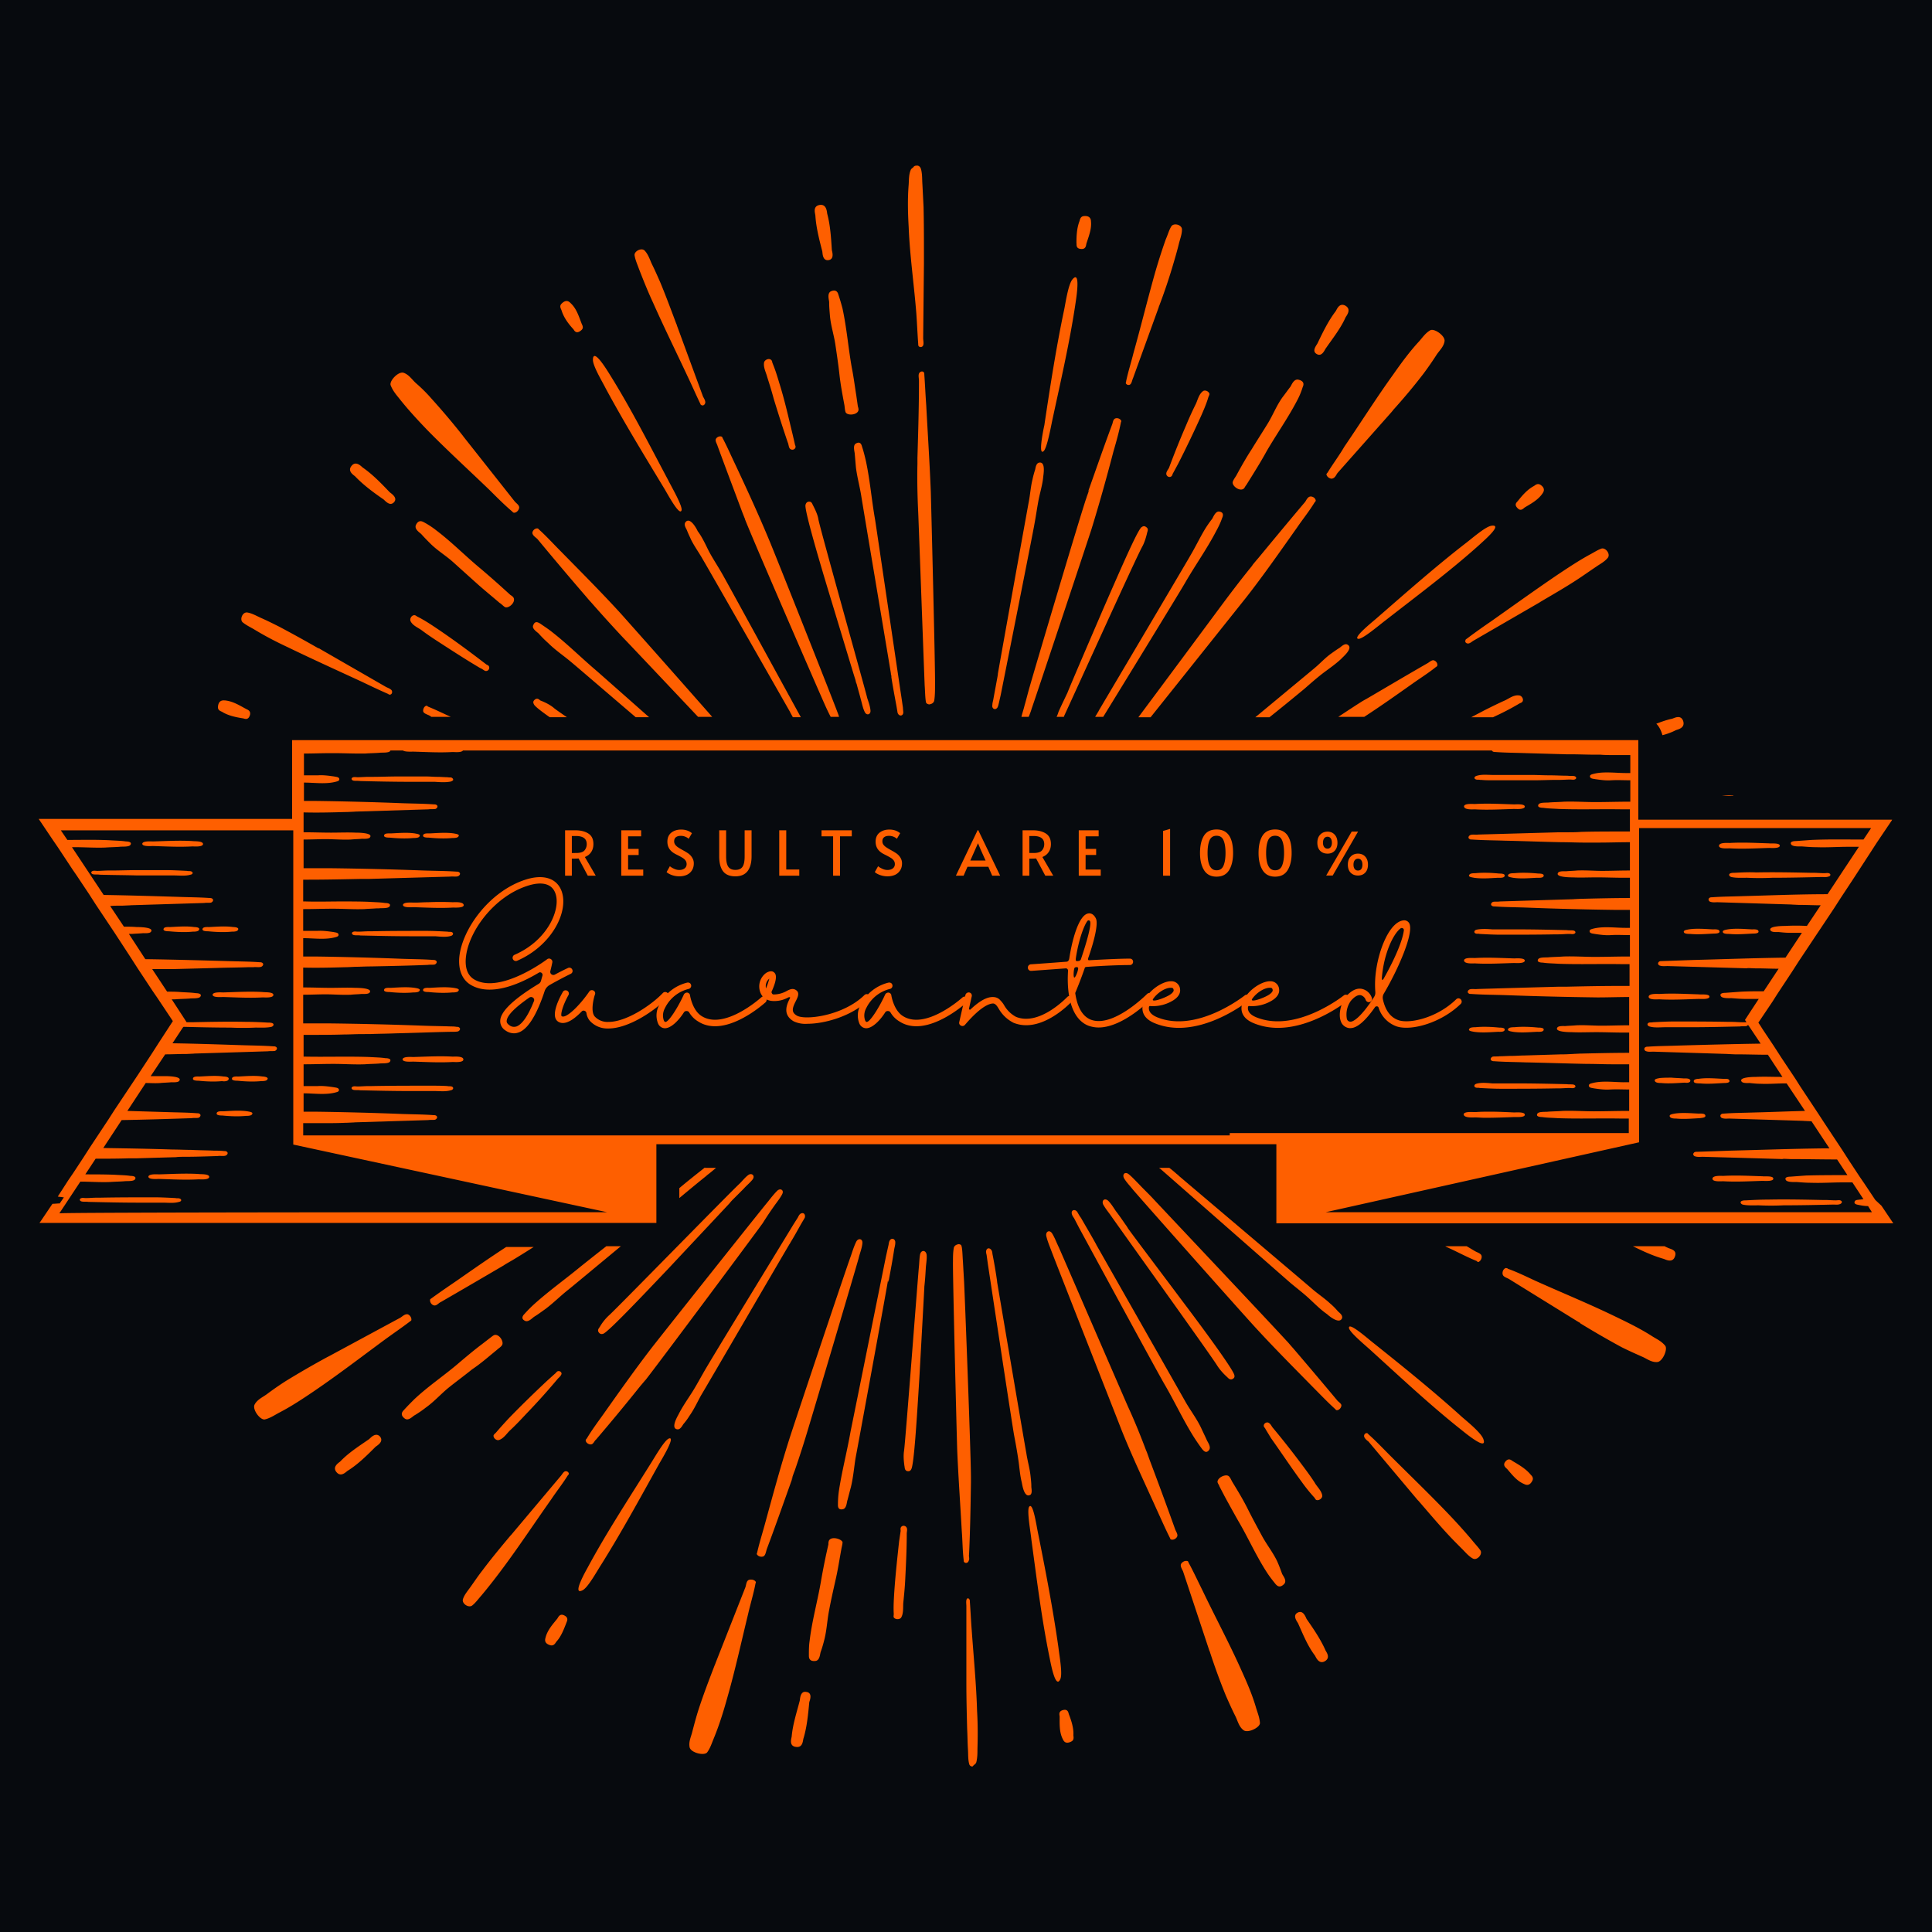 <svg xmlns="http://www.w3.org/2000/svg" width="500" height="500" version="1.0" viewBox="0 0 375 375"><defs><clipPath id="a"><path d="M7.508 32.14h359.976v310.727H7.508zm0 0"/></clipPath></defs><path fill="#fff" d="M-37.5-37.5h450v450h-450z"/><path fill="#070a0e" d="M-37.5-37.5h450v450h-450z"/><path fill="#070a0e" d="M305.46 151.309c-.222.07-.593 0-.815 0-.743 0-1.407.07-2.149.07h-.523c-1.485 0-2.891.074-4.375.074h-7.938c-.742 0-1.484-.074-2.3-.074h-.223c-.223 0-.52 0-.742-.07-.52-.149-.372-.598.074-.743.965-.222 2.148-.148 3.117-.148h7.418c1.187 0 2.3 0 3.484.07 1.192 0 2.38.078 3.563.078.37 0 .89-.078 1.262.07.519.075.667.524.148.673zm-5.858 18.695c-.149.371-.965.293-1.262.293-1.559.078-3.192.223-4.676 0-.297-.07-1.262-.149-.89-.664.226-.297.89-.297 1.19-.297 1.481-.152 3.114 0 4.599.074.296.074 1.261.074 1.039.594zm-7.57 0c-.145.371-.966.293-1.259.293-1.558.078-3.191.223-4.675 0-.297-.07-1.262-.149-.891-.664.223-.297.89-.297 1.188-.297 1.484-.152 3.117 0 4.601.074.297.074 1.262.074 1.035.594zm-2.302 10.309c1.637-.07 3.192-.07 4.825 0 3.191 0 6.457.078 9.644.152.371 0 .895-.074 1.262.074.445.074.594.516.074.668-.223.07-.594 0-.812 0-.743 0-1.414.07-2.157.07h-.515c-3.563.078-7.051.149-10.613.078-1.407 0-2.82-.078-4.153-.148-.223 0-.52 0-.742-.074-.52-.149-.371-.594.074-.742.89-.149 2.153-.078 3.113-.078zm-3.484 6.68c-.297 0-2.152.148-2.078-.595.074-.593 1.707-.445 2.078-.445 2.524-.148 5.047 0 7.64.074.372 0 2.079-.148 2.079.446 0 .593-1.781.37-2.078.445-2.52.074-5.117.223-7.64.074zm-1.039 12.538c.223-.297.89-.297 1.188-.297 1.484-.148 3.117 0 4.601.075.297 0 1.262 0 1.035.52-.144.37-.965.296-1.258.296-1.558.074-3.191.219-4.675 0-.297.074-1.262 0-.891-.594zm7.566 0c.227-.297.891-.297 1.192-.297 1.48-.148 3.113 0 4.598.075.296 0 1.261 0 1.039.52-.149.37-.965.296-1.262.296-1.559.074-3.192.219-4.676 0-.297.074-1.262 0-.89-.594zm-3.043 10.684a52.29 52.29 0 0 1 4.825 0c3.191 0 6.457.074 9.644.148.371 0 .895-.074 1.262.075.445.074.594.519.074.664-.223.078-.594 0-.812 0-.743 0-1.414.078-2.157.078h-.515c-3.563.074-7.051.148-10.613.074-1.407 0-2.82-.074-4.153-.152-.223 0-.52 0-.742-.07-.52-.15-.371-.595.074-.743.89-.223 2.153-.074 3.113-.074zm-3.484 6.676c-.297 0-2.152.148-2.078-.594.074-.59 1.707-.445 2.078-.445h.297c.89-.075 1.781-.075 2.746-.075 1.555 0 3.113.075 4.676.149.37 0 2.074-.149 2.074.445 0 .52-1.336.45-1.855.45h-.22c-1.855.07-3.784.144-5.64.144-.742 0-1.41-.074-2.078-.074zm7.64-60.688c.372 0 2.079-.148 2.079.445 0 .594-1.781.372-2.078.446-2.52.074-5.043.222-7.64.074-.298 0-2.153.148-2.079-.594.074-.594 1.707-.445 2.078-.445 2.524-.149 5.121-.074 7.64.074zM68.72 211.625c-.45-.074-.598-.523-.078-.668.222-.074.593 0 .816 0 .742 0 1.41-.074 2.152-.074h.524c3.558-.074 7.047-.149 10.605-.074h1.114c1.039 0 2.078.074 3.117.074.222 0 .52 0 .742.074.52.145.371.594-.074.742-.965.223-2.153.145-3.117.145a48.163 48.163 0 0 1-4.75 0h-.07c-3.192 0-6.458-.07-9.645-.145-.45-.074-.965 0-1.336-.074zm11.574-6.457c2.52-.074 5.043-.219 7.637-.074.3 0 2.156-.145 2.078.597-.07.59-1.707.442-2.078.442-2.52.148-5.04 0-7.637-.07-.371 0-2.078.144-2.078-.45.07-.593 1.777-.445 2.078-.445zm2.816-12.535c-.296 0-1.261 0-1.039-.52.149-.37.965-.3 1.262-.3 1.559-.07 3.191-.22 4.676 0 .293.078 1.258.152.887.671-.223.293-.887.293-1.184.293-1.484.078-3.043 0-4.602-.144zm-1.703-.227c-.222.301-.894.301-1.191.301-1.48.148-3.113 0-4.598-.074-.297 0-1.262 0-1.039-.52.149-.37.965-.3 1.262-.3 1.558-.07 3.187-.22 4.672 0 .3 0 1.265.078.894.593zm3.04-10.61a49.679 49.679 0 0 1-4.825 0c-3.187 0-6.453-.07-9.644-.148-.372 0-.887.079-1.258-.07-.45-.074-.598-.523-.078-.672.222-.07.593 0 .816 0 .742 0 1.41-.07 2.152-.07h.524c3.558-.074 7.047-.152 10.605-.074 1.41 0 2.82.074 4.157.144.222 0 .52 0 .742.078.52.149.37.594-.078.743-.887.222-2.149.07-3.114.07zm3.413-6.675c.297 0 2.149-.148 2.079.594 0 .074-.075.148-.153.222-.441.297-1.555.223-1.926.223-2.523.149-5.046 0-7.644-.074-.371 0-2.074.148-2.074-.445 0-.594 1.78-.371 2.074-.446.969 0 1.855-.074 2.82-.074a52.283 52.283 0 0 1 4.824 0zm1.114-12.684c-.223.293-.891.293-1.188.293-1.484.149-3.117 0-4.601-.07-.293 0-1.262 0-1.036-.523.145-.371.961-.297 1.258-.297 1.559-.074 3.192-.223 4.676 0 .297 0 1.262.078.89.597zm-7.567 0c-.222.293-.894.293-1.191.293-1.48.149-3.113 0-4.598-.07-.297 0-1.262 0-1.039-.523.149-.371.965-.297 1.262-.297 1.558-.074 3.187-.223 4.672 0 .3 0 1.265.078.894.597zm-1.785-10.613c-3.187 0-6.453-.074-9.644-.144-.372 0-.887.07-1.258-.078-.45-.07-.598-.52-.078-.665.222-.078.593 0 .816 0 .742 0 1.41-.078 2.152-.078h.524c1.777 0 3.484-.07 5.265-.07h5.34c.742 0 1.559 0 2.301.07.668 0 1.262.078 1.93.078.222 0 .52 0 .742.07.297.075.371.302.297.524-.078.07-.149.219-.371.219-.965.223-2.153.152-3.117.152h-3.857c-.45-.078-.742-.078-1.043-.078zm236.45 68.11v-2.82h-1.41c-4.157-.075-8.235.073-12.388-.075-1.043-.074-2.078-.074-3.043-.219-.37 0-1.261-.078-.89-.672.297-.441 1.633-.296 2.078-.37.965-.071 1.855-.071 2.82-.15 2-.073 4.004.079 6.082.079 2.149 0 4.305-.078 6.528-.078h.297v-4.156c-1.262 0-2.45-.07-3.707 0-1.04.078-2.079-.07-3.118-.22-.297-.073-.816-.073-.965-.37-.148-.371.149-.52.446-.594 2.004-.594 4.375-.223 6.453-.223.148 0 1.558-.074.148 0h.743v-3.488h-3.192c-1.707 0-3.336-.074-4.969-.074-4.004-.07-8.011-.223-11.945-.297-2.004-.074-4.082-.074-6.082-.223-.148 0-.297 0-.445-.074-.446-.219-.223-.668.148-.816.371-.074.89 0 1.336-.074.813 0 1.633-.07 2.371-.07.817 0 1.633-.079 2.375-.079 2.45-.074 4.824-.144 7.274-.223h.441c.668 0 1.336-.07 1.93-.07-.371 0-.293 0 1.336-.078h.222c3.043-.074 6.157-.145 9.2-.145v-3.933h-1.188c-1.703 0-3.488-.078-5.195-.078-1.63 0-3.188.078-4.746 0-.371 0-3.414 0-2.82-.887.222-.371 1.19-.297 1.558-.297.742-.074 1.41-.074 2.152-.148 1.633-.075 3.266.074 4.824.074 1.707 0 3.415-.074 5.192-.074h.223v-5.492c-2 0-4.079.078-6.082.078a753.072 753.072 0 0 1-18.176-.45c-2.157-.07-4.305-.07-6.383-.222-.149 0-.371 0-.445-.07-.446-.223-.223-.672.148-.82.445-.145 1.04 0 1.484-.071 2.598-.074 5.118-.153 7.715-.223 2.672-.078 5.34-.148 8.012-.222h1.562c3.41-.079 6.825-.149 10.235-.149h2.004v-4.23h-1.41c-4.153-.075-8.235.074-12.391-.075-1.035-.074-2.074-.074-3.043-.222-.371 0-1.258-.074-.887-.668.297-.446 1.63-.297 2.078-.371.965-.075 1.852-.075 2.82-.149 2-.074 4.005.074 6.083.074 2.148 0 4.304-.074 6.527-.074h.297v-4.152c-1.262 0-2.45-.078-3.711 0-1.035.074-2.078-.078-3.113-.227-.297-.07-.817-.07-.965-.37-.149-.368.148-.516.445-.595 2.004-.59 4.375-.218 6.453-.218.149 0 1.559-.074.149 0h.742v-3.489h-3.191a649.234 649.234 0 0 1-16.989-.445c-2.004-.074-4.082-.074-6.082-.222-.148 0-.3 0-.445-.075-.445-.222-.227-.668.144-.816.372-.074.895 0 1.336-.074 4.825-.149 9.645-.297 14.47-.442-.372 0-.298 0 1.335-.078h.223c3.039-.074 6.16-.148 9.199-.148v-3.93h-1.184c-1.707 0-3.492-.078-5.195-.078-1.633 0-3.191.078-4.75 0-.371 0-3.41 0-2.82-.887.222-.37 1.187-.297 1.558-.297.743-.074 1.41-.074 2.153-.148 1.632-.074 3.265.074 4.82.074 1.707 0 3.414-.074 5.195-.074h.223v-5.492c-2.004 0-4.082.074-6.082.074h-2.82c-1.41 0-2.895-.074-4.305-.074-3.711-.07-7.418-.223-11.055-.297-2.148-.074-4.3-.074-6.379-.223-.148 0-.37 0-.445-.074-.445-.219-.223-.668.148-.813.446-.148 1.04 0 1.485-.078 5.191-.148 10.46-.293 15.656-.441h1.554c.89 0 1.855 0 2.746-.078 2.523-.074 5.043-.074 7.492-.074h2.004v-4.301h-1.41c-4.153-.074-8.235.074-12.387-.074-1.043-.075-2.078-.075-3.043-.223-.371 0-1.262-.074-.89-.668.296-.445 1.632-.297 2.078-.371.96-.074 1.855-.074 2.816-.149 2.004-.074 4.008.075 6.086.075 2.152 0 4.3-.075 6.527-.075h.297v-4.156c-1.258 0-2.449-.074-3.707 0-1.043.078-2.078-.074-3.117-.223-.297-.07-.816-.07-.965-.37-.148-.372.149-.516.445-.594 2.004-.59 4.38-.22 6.457-.22.145 0 1.555-.073.145 0h.742v-3.487h-3.191c-.887 0-1.707 0-2.594-.075h-.965c-1.558 0-3.191-.074-4.75-.074h-.816l-7.79-.222c-2.003-.075-4.081-.075-6.081-.223-.149 0-.297 0-.45-.074-.144-.075-.218-.149-.218-.223H89.863c-.297.445-1.633.297-2.004.297-2.523.148-5.046 0-7.644-.074-.293 0-1.63.074-2-.223h-2.45v.074c-.296.446-1.632.297-2.078.371-.964.075-1.855.075-2.82.149h-1.183c-1.633 0-3.192-.075-4.825-.075h-.816c-1.633 0-3.266.075-4.973.075h-.074v4.226h2.75c1.035-.07 2.074.078 3.113.223.297.078.817.078.965.371.149.371-.148.52-.445.598-2.004.593-4.305.222-6.383.222v3.559h2.152c5.637.074 11.352.223 16.993.445 2 .074 4.078.074 6.082.223.148 0 .297 0 .445.074.445.223.223.668-.148.817-.372.074-.891 0-1.336.074l-14.465.445c.37 0 .293 0-1.336.074h-.227c-2.742.075-5.488.149-8.23.075v3.859h.144c1.707 0 3.489.07 5.196.07 1.632 0 3.191-.07 4.746 0 .37 0 3.414 0 2.82.89-.223.372-1.184.298-1.555.298-.742.074-1.414.074-2.156.148-1.629.078-3.262-.074-4.82-.074-1.485 0-2.895.074-4.375.074v5.567h5.117c6.082.074 12.168.222 18.176.445 2.152.074 4.304.074 6.383.219.148 0 .37 0 .441.078.45.222.223.664-.148.816-.442.149-1.036 0-1.48.07-5.267.149-10.462.301-15.731.45h-1.559c-3.41.07-6.824.148-10.234.148h-1.043v4.227h.449c2.297.074 4.672 0 6.973 0 1.78 0 3.636 0 5.414.074 1.039.074 2.078.074 3.043.223.37 0 1.261.074.89.667-.297.446-1.633.297-2.078.372h-.445c-.817.074-1.559.074-2.375.148-2 .074-4.004-.074-6.082-.074-1.93 0-3.86.074-5.79.074v4.227h2.747c1.039-.07 2.078.078 3.117.222.297.078.816.078.965.371.148.371-.149.52-.446.598-2.003.594-4.304.223-6.382.223v3.558h2.156c5.637.074 11.348.223 16.988.446 2 .074 4.078.074 6.082.222.149 0 .297 0 .446.074.445.223.222.668-.149.817-.371.074-.89 0-1.336.074-3.707.149-7.418.223-11.055.297-1.113 0-2.226.074-3.34.074.372 0 .301 0-1.331.074h-.223c-2.746.075-5.492.149-8.238.075v3.855h.148c1.707 0 3.488.078 5.195.078 1.633 0 3.192-.078 4.75 0 .371 0 3.41 0 2.82.89-.226.368-1.19.294-1.562.294-.742.074-1.406.074-2.148.152-1.637.07-3.266-.078-4.824-.078-1.48 0-2.895.078-4.38.078v5.563h5.122a731.2 731.2 0 0 1 18.18.445c1.777.074 3.558.074 5.34.148.37 0 .741 0 1.113.075.148 0 .37 0 .441.074.45.222.223.668-.148.816-.368.074-.813.074-1.184.074h-.297c-3.562.07-7.121.223-10.613.297-1.703.075-3.336.075-5.04.145H70.2c-1.11 0-2.3.078-3.414.078-2.297.074-4.523.074-6.824.074h-1.035v4.227h.441c4.156.074 8.238-.074 12.395.074 1.035.074 2.074.074 3.039.223.37 0 1.261.074.89.672-.296.44-1.632.292-2.078.37-.965.07-1.851.07-2.82.145-2 .074-4.008-.074-6.082-.074-1.93 0-3.86.074-5.785.074v4.23h2.742c1.039-.074 2.078.075 3.117.223.297.07.817.07.965.371.148.371-.148.52-.445.594-2.004.59-4.301.219-6.38.219v3.562h2.15c5.64.075 11.35.223 16.991.446 2.004.074 4.082.074 6.082.226.149 0 .297 0 .446.07.445.223.222.668-.149.817-.37.074-.89 0-1.336.074l-14.468.445c.37 0 .3 0-1.332.075h-.223c-1.484.074-3.043.074-4.527.074h-3.711v2.375H316.07zm-.962-9.868h.145-.145zm.961 5.563h-.297.297zm0-46.516h-.222.222zm-.96 11.055h.144-.145zm.96 18.844h-.222.222zm0-13.282h-.297.297zm-.96-35.464h.144-.145zm.96 5.566h-.297.297zm41.028 77.828c-.371.07-.813 0-1.262.07-3.188.079-6.453.153-9.645.153h-4.82c-.965 0-2.152.148-3.117-.153-.445-.144-.52-.59-.074-.742.222-.07.52 0 .742-.07 1.41-.074 2.82-.148 4.156-.148 3.563 0 7.047 0 10.61.074h.519c.742 0 1.406.074 2.148.074.223 0 .594-.074.817 0 .52.223.371.668-.074.742zm-22.551-4.379c-.371 0-2.004.149-2.078-.445-.078-.668 1.707-.52 2.078-.594 2.52-.148 5.043 0 7.64.074.297 0 2.004-.148 2.075.446 0 .593-1.703.445-2.075.445-2.597.148-5.12.223-7.64.074zm-9.129-12.242c-.293 0-1.035 0-1.188-.297-.37-.594.594-.664.895-.664 1.555-.226 3.188-.078 4.672 0 .297 0 1.11-.078 1.262.293.218.52-.743.52-1.04.52-1.558.222-3.117.297-4.601.148zm-2.965-6.75c-.297 0-1.039 0-1.191-.297-.371-.594.593-.668.894-.668.742-.074 1.555-.074 2.297-.074.817 0 1.633.074 2.375.148.297 0 1.113-.074 1.262.297v.075c.148.52-.742.445-1.04.52-1.554.073-3.116.148-4.597 0zm-.371-17.363c2.52-.149 5.043 0 7.64.074.298 0 2.005-.145 2.079.45 0 .59-1.707.44-2.078.44-2.524.079-5.047.223-7.641.079-.371 0-2.004.144-2.078-.45-.074-.664 1.781-.519 2.078-.593zm13.574 16.77c.227.519-.738.519-1.039.519-1.484.148-3.113.222-4.597.074-.297 0-1.04 0-1.188-.297-.074-.074-.074-.148-.074-.222 0-.372.668-.446.965-.446 1.554-.222 3.117-.074 4.675 0h.59c.301.074.594.149.668.371zm-7.863-29.383c1.559-.22 3.191-.07 4.676 0 .293 0 1.113-.07 1.258.3.222.52-.743.52-1.036.52-1.484.144-3.117.222-4.601.074-.297 0-1.04 0-1.188-.3-.37-.516.52-.595.891-.595zm7.566 0c1.559-.22 3.118-.07 4.676 0 .297 0 1.113-.07 1.262.3.223.52-.742.52-1.04.52-1.484.144-3.116.222-4.6.074-.298 0-1.04 0-1.188-.3-.371-.516.52-.595.89-.595zm.371-16.692c2.524-.148 5.047 0 7.641.074.3 0 2.004-.148 2.078.45 0 .59-1.707.44-2.078.44-2.52.075-5.043.224-7.64.075-.372 0-2.004.149-2.075-.445-.074-.668 1.778-.52 2.074-.594zm15.805 5.79h.516c.742 0 1.414.073 2.156.073.223 0 .594-.074.813 0 .523.149.37.594-.07.664-.372.079-.821 0-1.262.079-3.192.07-6.458.148-9.645.148h-4.824c-.965 0-2.153.145-3.117-.148-.446-.149-.52-.594-.075-.743.227-.074.52 0 .743-.074 1.41-.074 2.82-.148 4.156-.148 3.488 0 7.047.074 10.61.148zm8.828 64.398c-.297-.079-.593-.223-.445-.594.148-.371.668-.297.965-.371.222 0 .52-.074.742-.074l-2.152-3.266h-1.93c-2 0-4.008.148-6.082.074-.965 0-1.856-.074-2.82-.148-.446 0-1.782.074-2.079-.371-.37-.594.52-.668.891-.668 1.04-.075 2.004-.149 3.043-.223 2.668-.074 5.34-.074 8.012-.074l-2.004-3.043c-2.89 0-5.86-.07-8.754-.07h-.223c-1.851-.079-1.851-.079-1.336 0-5.265-.153-10.46-.301-15.726-.446-.445 0-1.04.074-1.485-.078-.37-.07-.593-.52-.148-.812.148-.079.297-.079.445-.079 2.153-.07 4.305-.144 6.38-.222 6.085-.149 12.093-.371 18.179-.442h1.184l-3.485-5.27h-.148c-1.559-.073-1.707-.073-1.336-.073l-14.469-.446c-.371 0-.89.075-1.336-.074-.371-.074-.59-.59-.148-.816.148-.075.3-.075.449-.075 2-.148 4.078-.148 6.082-.222 3.191-.074 6.453-.219 9.644-.297l-3.562-5.34h-.223c-1.633 0-3.261.149-4.824.074-.738 0-1.406-.074-2.148-.148-.371 0-1.336.074-1.559-.297-.594-.89 2.523-.89 2.82-.89 1.63-.075 3.192 0 4.75 0h.371l-2.82-4.301c-2.078 0-4.156-.079-6.234-.079h-.219c-1.563-.07-1.707-.07-1.336-.07-4.824-.152-9.648-.3-14.469-.45-.37 0-.89.079-1.336-.073-.37-.07-.593-.59-.148-.813.148-.078.297-.078.445-.078 2.004-.144 4.078-.144 6.086-.223 5.266-.148 10.531-.293 15.797-.37l-2.223-3.337-.222-.297a1.011 1.011 0 0 1-.297.223c-.371.074-.817 0-1.262.074-3.191.075-6.453.149-9.644.149h-4.82c-.97 0-2.153.148-3.118-.149-.445-.148-.52-.593-.074-.742.223-.074.516 0 .742-.074 1.41-.074 2.817-.148 4.152-.148 3.563 0 7.051 0 10.614.074h.515c.743 0 1.41.074 2.153.074h.742l-.297-.445.816-1.262 1.856-2.82h-2.45c-.964 0-1.85-.07-2.82-.149-.445 0-1.78.078-2.078-.37-.367-.595.52-.665.89-.665 1.044-.074 2.005-.152 3.044-.223 1.484-.078 2.894-.078 4.379-.078l2.894-4.375c-1.414 0-2.82-.074-4.304-.074h-.223c-1.856-.074-1.856-.074-1.336 0l-15.652-.445c-.446 0-1.043.074-1.485-.075-.37-.074-.594-.519-.152-.816.152-.074.3-.074.45-.074 2.148-.074 4.3-.149 6.378-.223 5.86-.148 11.723-.37 17.656-.445l3.192-4.824h-2.375c-.743 0-1.407-.07-2.149-.149-.37 0-1.336.078-1.558-.293-.598-.89 2.52-.89 2.816-.89a39.79 39.79 0 0 1 4.23 0l2.672-4.008c-1.336 0-2.671-.074-4.007-.074h-.223c-1.559-.075-1.703-.075-1.336-.075l-14.465-.445c-.37 0-.894.074-1.336-.074-.37-.074-.594-.594-.148-.817.148-.07.297-.07.445-.07 2-.152 4.078-.152 6.082-.226 5.414-.145 10.832-.371 16.32-.371l2.895-4.38 3.191-4.82h-2.152c-2.004 0-4.004.149-6.082.075-.965 0-1.855-.075-2.82-.149-.446 0-1.782.074-2.078-.371-.372-.594.52-.668.89-.668 1.04-.074 2.004-.148 3.043-.219 3.336-.152 6.75-.078 10.09-.078l1.484-2.223h-45.035v60.985l-60.762 13.574h106.02l-.742-1.187c-.817 0-1.485-.149-2.227-.293-.297-.149.742.144 0 0-.297-.149.742.144 0 0zM38.445 209.844c-.293 0-1.258 0-1.035-.52.145-.37.965-.297 1.258-.297 1.562-.074 3.191-.222 4.676 0 .297.075 1.261.149.89.668-.222.297-.89.297-1.187.297-1.484.074-3.043 0-4.602-.148zm6.532-.52c.148-.37.964-.297 1.261-.297 1.559-.074 3.188-.222 4.672 0 .297.075 1.262.149.89.668-.222.297-.89.297-1.183.297-1.484.149-3.12 0-4.605-.074-.293-.074-1.184-.074-1.035-.594zm6.011-15.726c-2.527.144-5.047 0-7.644-.078-.371 0-2.078.148-2.078-.442 0-.594 1.78-.371 2.078-.445 2.523-.078 5.047-.227 7.644-.078.293 0 2.149-.149 2.075.593-.075.594-1.708.45-2.075.45zm-4.824-12.985c-.223.293-.894.293-1.187.293-1.485.149-3.118 0-4.602-.07-.297 0-1.258 0-1.04-.524.153-.37.966-.292 1.267-.292 1.554-.079 3.187-.223 4.668 0 .3-.079 1.265 0 .894.593zm-7.57 0c-.219.293-.89.293-1.184.293-1.484.149-3.117 0-4.601-.07-.297 0-1.262 0-1.04-.524.149-.37.965-.292 1.262-.292 1.559-.079 3.188-.223 4.672 0 .3-.079 1.262 0 .89.593zm-19.215-10.758c-.371 0-.89.07-1.262-.074-.445-.074-.594-.52-.074-.668.223-.074.594 0 .816 0 .743 0 1.41-.074 2.153-.074h.52c1.706 0 3.413-.074 5.12-.074h5.489c1.41 0 2.82.074 4.156.148.223 0 .52 0 .742.07.516.153.371.598-.078.743-.965.222-2.148.152-3.113.152-1.633.07-3.192.07-4.825 0h-2.37c-2.376-.152-4.825-.152-7.274-.223zm10.312-6.53c2.524-.075 5.047-.223 7.641-.075.3 0 2.156-.148 2.078.594-.074.594-1.707.445-2.078.445-2.52.149-5.043 0-7.64-.074-.372 0-2.075.148-2.075-.442.07-.597 1.778-.37 2.074-.449zm12.317 52.753c.148-.371.965-.3 1.262-.3 1.558-.071 3.19-.223 4.675 0 .293.074 1.258.148.887.671-.223.293-.887.293-1.184.293-1.484.149-3.117 0-4.601-.074-.297-.074-1.188-.074-1.04-.59zm-3.485 12.832c-2.527.149-5.046 0-7.644-.074-.371 0-2.078.148-2.078-.445 0-.594 1.781-.371 2.078-.446 2.523-.074 5.047-.222 7.644-.074.293 0 2.149-.148 2.079.594-.079.594-1.707.445-2.079.445zm-3.71 4.45c-.965.226-2.153.152-3.118.152a52.205 52.205 0 0 1-4.82 0c-3.191 0-6.457-.075-9.645-.153-.37 0-.894.078-1.265-.07-.442-.074-.59-.52-.07-.672.222-.07.593 0 .812 0 .742 0 1.41-.07 2.152-.07h.52c3.562-.074 7.05-.149 10.61-.074 1.41 0 2.82.074 4.156.144.222 0 .52 0 .738.078.449.075.37.52-.07.664zm76.417.523c-11.578-2.524-54.382-11.723-54.382-11.723v-60.984H11.813l1.261 1.855c2.742 0 5.489-.078 8.309.07 1.039.075 2.078.075 3.043.223.37 0 1.262.078.89.668-.296.446-1.632.297-2.078.371-.965.075-1.855.075-2.82.149-2.004.074-4.008-.075-6.082-.075h-.371l6.156 9.274c4.824.078 9.645.223 14.469.371 2 .078 4.078.078 6.082.223.148 0 .297 0 .445.074.446.223.223.668-.148.816-.367.075-.89 0-1.336.075l-14.465.445c.371 0 .293 0-1.336.074h-.223c-.742 0-1.484 0-2.226.074l2.672 4.008c.812 0 1.633 0 2.449.07.371 0 3.41 0 2.816.895-.218.371-1.183.297-1.554.297-.743.074-1.414.074-2.157.144h-.59l3.188 4.899c5.27.074 10.54.222 15.805.37 2.152.075 4.3.075 6.379.224.148 0 .297 0 .445.074.445.222.223.668-.148.816-.442.149-1.04 0-1.485.074h-1.035c-2.004.075-4.082.075-6.086.149l-8.531.222h-4.008l2.895 4.38c.816 0 1.707 0 2.523.07 1.035.078 2.078.078 3.043.222.371 0 1.258.078.89.672-.3.442-1.632.293-2.078.371-.964.07-1.855.07-2.82.149h-.668l2.078 3.187.813 1.262h1.043c3.558-.074 7.047-.148 10.605-.074 1.414 0 2.82.074 4.156.148.223 0 .52 0 .743.074.52.149.37.594-.075.743-.964.222-2.152.148-3.117.148a52.205 52.205 0 0 1-4.82 0c-3.043 0-6.086-.074-9.129-.148l-.145.148-2.003 3.043c4.527.07 8.976.223 13.5.371 2.003.07 4.082.07 6.086.223.148 0 .296 0 .445.07.445.227.222.672-.149.82-.37.07-.89 0-1.336.07-4.82.153-9.644.301-14.468.446.37 0 .297 0-1.336.078h-.223c-1.258 0-2.594.07-3.93.07l-2.82 4.23h2.746c.371 0 3.414 0 2.82.892-.222.37-1.187.296-1.558.296-.742.075-1.41.075-2.152.149-.965.074-1.856 0-2.82 0l-3.56 5.414c2.446.078 4.895.148 7.419.223 2.004.074 4.078.074 6.082.226.152 0 .3 0 .445.07.45.223.227.672-.145.817-.37.074-.89 0-1.336.074-4.527.149-9.05.297-13.578.371l-3.562 5.418c4.527.074 8.976.145 13.504.297 1.187 0 2.375.07 3.558.07 1.485.078 2.97.078 4.453.149.668 0 1.262 0 1.93.078.149 0 .371 0 .446.074.445.219.222.668-.149.813-.445.148-1.039 0-1.484.078-2.153.07-4.301.148-6.528.148-.523 0-1.113 0-1.632.074-2.524.07-5.043.149-7.57.22H25.02c-2.153.073-4.305.073-6.457.073l-2.004 3.043c1.93 0 3.785 0 5.714.075 1.04.074 2.079.074 3.043.222.372 0 1.258.074.887.668-.293.445-1.629.297-2.078.371-.96.074-1.852.074-2.816.149-1.93.074-3.786-.075-5.715-.075l-4.078 6.16h106.02c-1.708-.671-4.306-.964-6.306-1.632"/><g clip-path="url(#a)"><path fill="#fe5f00" d="M286.543 151.309c.223.07.52 0 .742.07h.223c.742.074 1.48.074 2.3.074h7.939c1.484 0 2.895-.074 4.379-.074h.52c.742 0 1.406-.07 2.148-.07.223 0 .594.07.816 0 .52-.149.371-.598-.074-.672-.37-.07-.812 0-1.262-.07-1.187 0-2.37-.079-3.562-.079-1.184 0-2.297-.07-3.484-.07h-7.419c-.965 0-2.153-.152-3.118.148-.593.145-.668.594-.148.743zm28.566-1.043h.145c1.41-.07 0 0-.145 0zm-28.863 6.828c2.524.148 5.047 0 7.64-.074.298 0 2.005.148 2.079-.446 0-.594-1.707-.445-2.078-.445-2.52-.074-5.043-.223-7.64-.074-.372 0-2.005-.149-2.079.445 0 .742 1.781.594 2.078.594zm-.148 13.281c1.558.223 3.191.074 4.675 0 .293 0 1.114.074 1.258-.297.227-.523-.738-.523-1.035-.523-1.484-.145-3.117-.22-4.601-.07-.297 0-1.04 0-1.188.296-.371.446.594.516.89.594zm7.566 0c1.559.223 3.117.074 4.676 0 .297 0 1.113.074 1.262-.297.222-.523-.743-.523-1.04-.523-1.484-.145-3.117-.22-4.597-.07-.3 0-1.043 0-1.192.296-.37.446.594.516.891.594zm-7.121 10.09c-.445.148-.52.59-.074.742.222.07.52 0 .742.07 1.406.078 2.82.149 4.156.149 3.559 0 7.047 0 10.606-.07h.523c.742 0 1.406-.079 2.149-.079.222 0 .593.078.816 0 .52-.144.371-.593-.074-.664-.371-.074-.817 0-1.262-.074-3.188-.074-6.453-.148-9.645-.148h-4.82c-.89-.078-2.152-.149-3.117.074zm28.566-.297h.145c1.41-.074 0 0-.145 0zm-28.863 6.824c2.524.149 5.047 0 7.64-.074.298 0 2.005.148 2.079-.445 0-.594-1.707-.446-2.078-.446-2.52-.074-5.043-.222-7.64-.074-.372 0-2.005-.148-2.079.445 0 .743 1.781.594 2.078.594zm-.148 13.281c1.558.223 3.191.07 4.675 0 .293 0 1.114.07 1.258-.296.227-.52-.738-.52-1.035-.52-1.484-.148-3.117-.223-4.601-.074-.297 0-1.04 0-1.188.297-.371.445.594.52.89.593zm7.566 0c1.559.223 3.117.07 4.676 0 .297 0 1.113.07 1.262-.296.222-.52-.743-.52-1.04-.52-1.484-.148-3.117-.223-4.597-.074-.3 0-1.043 0-1.192.297-.37.445.594.52.891.593zm-7.121 10.09c-.445.149-.52.594-.074.739.222.078.52 0 .742.078 1.406.074 2.82.148 4.156.148 3.559 0 7.047 0 10.606-.074h.523c.742 0 1.406-.074 2.149-.074.222 0 .593.074.816 0 .52-.149.371-.594-.074-.668-.371-.075-.817 0-1.262-.075-3.188-.074-6.453-.148-9.645-.148h-4.82c-.89-.074-2.152-.223-3.117.074zm28.566-.297h.145c1.41-.074 0 0-.145 0zm-28.863 6.825c.668 0 1.336.074 2.004.074 1.852 0 3.781-.074 5.637-.145h.222c.52 0 1.856.07 1.856-.449 0-.594-1.707-.445-2.078-.445-1.559-.074-3.114-.149-4.672-.149-.89 0-1.781 0-2.746.075h-.297c-.371 0-2.004-.145-2.078.445.074.742 1.855.594 2.152.594zm-198.61-6.008c-.222-.074-.519 0-.741-.074-1.04-.075-2.079-.075-3.118-.075h-1.113c-3.559 0-7.047 0-10.61.075h-.519c-.742 0-1.41.074-2.152.074-.219 0-.59-.074-.813 0-.52.148-.37.59.07.668.372.074.817 0 1.266.074 3.188.074 6.453.148 9.645.148h4.82c.965 0 2.152.149 3.117-.148.52-.074.668-.594.149-.742zm.223-5.79c-2.523-.144-5.046 0-7.644.075-.293 0-2-.148-2.074.445 0 .594 1.703.45 2.074.45 2.523.07 5.047.218 7.644.07.371 0 2.004.148 2.079-.442.07-.742-1.708-.597-2.079-.597zm.223-13.35c-1.559-.223-3.191-.079-4.676 0-.297 0-1.113-.079-1.258.292-.226.52.743.52 1.036.52 1.484.152 3.117.222 4.601.078.297 0 1.04 0 1.188-.297.37-.445-.594-.524-.891-.594zm-7.57 0c-1.555-.223-3.114-.079-4.672 0-.297 0-1.113-.079-1.262.292-.223.52.742.52 1.04.52 1.484.152 3.116.222 4.597.078.297 0 1.039 0 1.191-.297.371-.445-.594-.524-.894-.594zm7.047-10.095c.449-.144.523-.593.078-.742-.223-.07-.52 0-.742-.07-1.41-.074-2.82-.152-4.157-.152-3.558 0-7.047 0-10.605.078h-.524c-.742 0-1.41.074-2.152.074-.223 0-.594-.074-.816 0-.52.148-.371.59.078.668.37.074.816 0 1.258.074 3.191.07 6.457.149 9.644.149h4.824c.965.07 2.227.222 3.114-.079zm.3-6.527a50.694 50.694 0 0 0-4.75 0c-.89 0-1.703.074-2.597.074h-.219c-.3 0-2.008-.148-2.078.446 0 .593 1.707.445 2.078.445 2.52.074 5.043.223 7.637.074.3 0 1.484.074 1.933-.222.075-.075.145-.149.145-.223 0-.742-1.778-.594-2.149-.594zm.223-13.355c-1.559-.22-3.191-.07-4.676 0-.297 0-1.113-.07-1.258.3-.226.516.743.516 1.036.516 1.484.148 3.117.223 4.601.078.297 0 1.04 0 1.188-.3.37-.442-.594-.52-.891-.594zm-7.57 0c-1.555-.22-3.114-.07-4.672 0-.297 0-1.113-.07-1.262.3-.223.516.742.516 1.04.516 1.484.148 3.116.223 4.597.078.297 0 1.039 0 1.191-.3.371-.442-.594-.52-.894-.594zm7.047-10.086c.152-.078.3-.149.37-.227.079-.144 0-.371-.292-.516-.223-.078-.52 0-.742-.078-.594 0-1.262-.07-1.93-.07-.742 0-1.559-.078-2.3-.078h-5.342c-1.781 0-3.488.078-5.27.078h-.519c-.742 0-1.41.07-2.152.07-.219 0-.59-.07-.813 0-.52.149-.37.594.07.672.372.07.817 0 1.266.07 3.188.079 6.453.149 9.645.149h4.82c1.04.074 2.3.152 3.188-.07zm30.273 83.61c-13.797-2.966-60.91-13.13-60.91-13.13v-60.984h-45.11l1.262 1.855c2.742 0 5.489-.078 8.309.07 1.039.075 2.078.075 3.043.223.37 0 1.262.078.89.668-.296.446-1.632.297-2.078.371-.965.075-1.855.075-2.82.149-2.004.074-4.008-.075-6.082-.075h-.371l6.156 9.274c4.824.078 9.645.223 14.469.371 2 .078 4.078.078 6.082.223.148 0 .297 0 .445.074.446.223.223.668-.148.816-.367.075-.89 0-1.336.075l-14.465.445c.371 0 .293 0-1.336.074h-.223c-.742 0-1.484 0-2.226.074l2.672 4.008c.812 0 1.633 0 2.449.07.371 0 3.41 0 2.816.895-.218.371-1.183.297-1.554.297-.743.074-1.414.074-2.157.144h-.59l3.188 4.899c5.27.074 10.54.222 15.805.37 2.152.075 4.3.075 6.379.224.148 0 .297 0 .445.074.445.222.223.668-.148.816-.442.149-1.04 0-1.485.074h-1.035c-2.004.075-4.082.075-6.086.149l-8.531.222h-4.008l2.895 4.38c.816 0 1.707 0 2.523.07 1.035.078 2.078.078 3.043.222.371 0 1.258.078.89.672-.3.442-1.632.293-2.078.371-.964.07-1.855.07-2.82.149h-.668l2.078 3.187.813 1.262h1.043c3.558-.074 7.047-.148 10.605-.074 1.414 0 2.82.074 4.156.148.223 0 .52 0 .743.074.52.149.37.594-.075.743-.964.222-2.152.148-3.117.148a52.205 52.205 0 0 1-4.82 0c-3.043 0-6.086-.074-9.129-.148l-.145.148-2.003 3.043c4.527.07 8.976.223 13.5.371 2.003.07 4.082.07 6.086.223.148 0 .296 0 .445.07.445.227.222.672-.149.82-.37.07-.89 0-1.336.07-4.82.153-9.644.301-14.468.446.37 0 .297 0-1.336.078h-.223c-1.258 0-2.594.07-3.93.07l-2.82 4.23h2.746c.371 0 3.414 0 2.82.892-.222.37-1.187.296-1.558.296-.742.075-1.41.075-2.152.149-.965.074-1.856 0-2.82 0l-3.56 5.414c2.446.078 4.895.148 7.419.223 2.004.074 4.078.074 6.082.226.152 0 .3 0 .445.07.45.223.227.672-.145.817-.37.074-.89 0-1.336.074-4.527.149-9.05.297-13.578.371l-3.562 5.418c4.527.074 8.976.145 13.504.297 1.187 0 2.375.07 3.558.07 1.485.078 2.97.078 4.453.149.668 0 1.262 0 1.93.078.149 0 .371 0 .446.074.445.219.222.668-.149.813-.445.148-1.039 0-1.484.078-2.153.07-4.301.148-6.528.148-.523 0-1.113 0-1.632.074-2.524.07-5.043.149-7.57.22H25.02c-2.153.073-4.305.073-6.457.073l-2.004 3.043c1.93 0 3.785 0 5.714.075 1.04.074 2.079.074 3.043.222.372 0 1.258.074.887.668-.293.445-1.629.297-2.078.371-.96.074-1.852.074-2.816.149-1.93.074-3.786-.075-5.715-.075l-4.078 6.16c.296-.226 84.578-.226 106.316-.226zm120.86-15.356h77.453v-2.82h-1.407c-4.156-.075-8.238.073-12.394-.075-1.035-.074-2.074-.074-3.04-.219-.37 0-1.261-.078-.89-.672.297-.441 1.633-.296 2.074-.37.965-.071 1.856-.071 2.82-.15 2.005-.073 4.008.079 6.087.079 2.152 0 4.3-.078 6.527-.078h.297v-4.156c-1.262 0-2.446-.07-3.707 0-1.043.078-2.078-.07-3.117-.22-.297-.073-.817-.073-.965-.37-.149-.371.148-.52.445-.594 2-.594 4.379-.223 6.453-.223h.891v-3.488h-3.188c-1.707 0-3.34-.074-4.972-.074-4.008-.07-8.012-.223-11.946-.297-2.004-.074-4.082-.074-6.082-.223-.148 0-.3 0-.445-.074-.445-.219-.227-.668.144-.816.372-.074.895 0 1.336-.074.82 0 1.633-.07 2.375-.07.817 0 1.633-.079 2.375-.079 2.45-.074 4.825-.144 7.27-.223h.445c.668 0 1.336-.07 1.93-.07-.367 0-.297 0 1.336-.078h.223c3.043-.074 6.156-.145 9.199-.145v-3.933h-1.188c-1.707 0-3.484-.078-5.191-.078-1.633 0-3.192.078-4.746 0-.371 0-3.414 0-2.82-.887.222-.371 1.183-.297 1.554-.297.742-.074 1.41-.074 2.152-.148 1.633-.075 3.266.074 4.825.074 1.707 0 3.41-.074 5.191-.074h.223v-5.492c-2.004 0-4.078.078-6.086.078a753.57 753.57 0 0 1-18.176-.45c-2.148-.07-4.3-.07-6.379-.222-.148 0-.371 0-.445-.07-.445-.223-.223-.672.148-.82.446-.145 1.04 0 1.485-.071 2.593-.074 5.12-.153 7.714-.223 2.672-.078 5.344-.148 8.016-.222h1.555c3.414-.079 6.824-.149 10.238-.149h2.004v-4.23h-1.41c-4.153-.075-8.235.074-12.387-.075-1.043-.074-2.078-.074-3.043-.222-.371 0-1.262-.074-.89-.668.296-.446 1.632-.297 2.078-.371.96-.075 1.855-.075 2.816-.149 2.004-.074 4.008.074 6.086.074 2.152 0 4.3-.074 6.527-.074h.297v-4.152c-1.258 0-2.449-.078-3.707 0-1.043.074-2.078-.078-3.117-.227-.297-.07-.816-.07-.965-.37-.148-.368.149-.516.445-.595 2.004-.59 4.38-.218 6.457-.218h.887v-3.489h-3.191a648.786 648.786 0 0 1-16.988-.445c-2.004-.074-4.079-.074-6.086-.222-.145 0-.293 0-.442-.075-.445-.222-.223-.668.149-.816.37-.074.886 0 1.336-.074 4.82-.149 9.644-.297 14.464-.442-.37 0-.296 0 1.336-.078h.223c3.043-.074 6.156-.148 9.2-.148v-3.93h-1.188c-1.707 0-3.485-.078-5.192-.078-1.633 0-3.191.078-4.75 0-.37 0-3.414 0-2.82-.887.227-.37 1.191-.297 1.562-.297.743-.074 1.407-.074 2.149-.148 1.633-.074 3.266.074 4.824.074 1.707 0 3.414-.074 5.192-.074h.222v-5.492c-2 0-4.078.074-6.082.074h-2.82c-1.41 0-2.895-.074-4.305-.074-3.707-.07-7.418-.223-11.05-.297-2.153-.074-4.305-.074-6.383-.223-.149 0-.372 0-.446-.074-.445-.219-.222-.668.149-.813.445-.148 1.039 0 1.484-.078 5.195-.148 10.461-.293 15.652-.441h1.559c.89 0 1.855 0 2.746-.078 2.524-.074 5.047-.074 7.496-.074h2v-4.301h-1.41c-4.152-.074-8.234.074-12.39-.074-1.036-.075-2.079-.075-3.04-.223-.37 0-1.261-.074-.89-.668.297-.445 1.633-.297 2.074-.371.969-.074 1.855-.074 2.82-.149 2.004-.074 4.008.075 6.086.075 2.153 0 4.301-.075 6.528-.075h.296v-4.156c-1.261 0-2.445-.074-3.71 0-1.036.078-2.075-.074-3.114-.223-.297-.07-.816-.07-.965-.37-.148-.372.149-.516.446-.594 2.004-.59 4.375-.22 6.453-.22h.89v-3.487h-3.187c-.895 0-1.707 0-2.598-.075h-.965c-1.558 0-3.191-.074-4.75-.074h-.816l-7.79-.222c-2-.075-4.077-.075-6.081-.223-.152 0-.297 0-.445-.074-.149-.075-.223-.149-.223-.223H89.863c-.297.445-1.633.297-2.004.297-2.523.148-5.046 0-7.644-.074-.293 0-1.63.074-2-.223h-2.45v.074c-.296.446-1.632.297-2.078.371-.964.075-1.855.075-2.82.149h-1.183c-1.633 0-3.192-.075-4.825-.075h-.816c-1.633 0-3.266.075-4.973.075h-.074v4.226h2.75c1.035-.07 2.074.078 3.113.223.297.078.817.078.965.371.149.371-.148.52-.445.598-2.004.593-4.305.222-6.383.222v3.559h2.152c5.637.074 11.352.223 16.993.445 2 .074 4.078.074 6.082.223.148 0 .297 0 .445.074.445.223.223.668-.148.817-.372.074-.891 0-1.336.074l-14.465.445c.37 0 .293 0-1.336.074h-.227c-2.742.075-5.488.149-8.23.075v3.859h.144c1.707 0 3.489.07 5.196.07 1.632 0 3.191-.07 4.746 0 .37 0 3.414 0 2.82.89-.223.372-1.184.298-1.555.298-.742.074-1.414.074-2.156.148-1.629.078-3.262-.074-4.82-.074-1.485 0-2.895.074-4.375.074v5.567h5.117c6.082.074 12.168.222 18.176.445 2.152.074 4.304.074 6.383.219.148 0 .37 0 .441.078.45.222.223.664-.148.816-.442.149-1.036 0-1.48.07-5.267.149-10.462.301-15.731.45h-1.559c-3.41.07-6.824.148-10.234.148h-1.043v4.227h.449c2.297.074 4.672 0 6.973 0 1.78 0 3.636 0 5.414.074 1.039.074 2.078.074 3.043.223.37 0 1.261.074.89.667-.297.446-1.633.297-2.078.372h-.445c-.817.074-1.559.074-2.375.148-2 .074-4.004-.074-6.082-.074-1.93 0-3.86.074-5.79.074v4.227h2.747c1.039-.07 2.078.078 3.117.222.297.078.816.078.965.371.148.371-.149.52-.446.598-2.003.594-4.304.223-6.382.223v3.558h2.156c5.637.074 11.348.223 16.988.446 2 .074 4.078.074 6.082.222.149 0 .297 0 .446.074.445.223.222.668-.149.817-.371.074-.89 0-1.336.074-3.707.149-7.418.223-11.055.297-1.113 0-2.226.074-3.34.074.372 0 .301 0-1.331.074h-.223c-2.746.075-5.492.149-8.238.075v3.855h.148c1.707 0 3.488.078 5.195.078 1.633 0 3.192-.078 4.75 0 .371 0 3.41 0 2.82.89-.226.368-1.19.294-1.562.294-.742.074-1.406.074-2.148.152-1.637.07-3.266-.078-4.824-.078-1.48 0-2.895.078-4.38.078v5.563h5.122a731.2 731.2 0 0 1 18.18.445c1.777.074 3.558.074 5.34.148.37 0 .741 0 1.113.075.148 0 .37 0 .441.074.45.222.223.668-.148.816-.368.074-.813.074-1.184.074h-.297c-3.562.07-7.121.223-10.613.297-1.703.075-3.336.075-5.04.145H70.2c-1.11 0-2.3.078-3.414.078-2.297.074-4.523.074-6.824.074h-1.035v4.227h.441c4.156.074 8.238-.074 12.395.074 1.035.074 2.074.074 3.039.223.37 0 1.261.074.89.672-.296.44-1.632.292-2.078.37-.965.07-1.851.07-2.82.145-2 .074-4.008-.074-6.082-.074-1.93 0-3.86.074-5.785.074v4.23h2.742c1.039-.074 2.078.075 3.117.223.297.07.817.07.965.371.148.371-.148.52-.445.594-2.004.59-4.301.219-6.38.219v3.562h2.15c5.64.075 11.35.223 16.991.446 2.004.074 4.082.074 6.082.226.149 0 .297 0 .446.07.445.223.222.668-.149.817-.37.074-.89 0-1.336.074l-14.468.445c.37 0 .3 0-1.332.075h-.223c-1.484.074-3.043.074-4.527.074h-3.711v2.375H238.69zm124.64 15.355-.742-1.187c-.742 0-1.485-.149-2.152-.293-.297-.079-.594-.223-.446-.594.149-.371.668-.297.965-.371.223 0 .52-.074.742-.074l-2.152-3.266h-1.93c-2.004 0-4.004.148-6.082.074-.965 0-1.855-.074-2.82-.148-.445 0-1.781.074-2.074-.371-.371-.594.515-.668.886-.668 1.04-.075 2.004-.149 3.043-.223 2.672-.074 5.344-.074 8.012-.074l-2.004-3.043c-2.89 0-5.86-.07-8.754-.07h-.222c-1.856-.079-1.856-.079-1.332 0-5.27-.153-10.465-.301-15.73-.446-.446 0-1.04.074-1.485-.078-.371-.07-.594-.52-.149-.812.149-.079.297-.079.446-.079 2.152-.07 4.304-.144 6.378-.222 6.086-.149 12.094-.371 18.176-.442h1.188l-3.485-5.27h-.148c-1.559-.073-1.707-.073-1.336-.073l-14.469-.446c-.367 0-.886.075-1.336-.074-.37-.074-.593-.59-.144-.816.144-.075.293-.075.441-.075 2.008-.148 4.082-.148 6.086-.222 3.188-.074 6.453-.219 9.645-.297l-3.563-5.34h-.223c-1.628 0-3.261.149-4.82.074-.742 0-1.41-.074-2.152-.148-.371 0-1.336.074-1.559-.297-.594-.89 2.524-.89 2.82-.89 1.633-.075 3.192 0 4.747 0h.37l-2.82-4.301c-2.074 0-4.152-.079-6.23-.079h-.223c-1.554-.07-1.707-.07-1.336-.07-4.82-.152-9.644-.3-14.468-.45-.371 0-.887.079-1.332-.073-.372-.07-.594-.59-.149-.813.149-.078.297-.078.445-.078 2-.144 4.079-.144 6.082-.223 5.27-.148 10.536-.293 15.805-.37l-2.226-3.337-.223-.297a.998.998 0 0 1-.297.223c-.371.074-.816 0-1.262.074-3.187.075-6.457.149-9.644.149h-4.82c-.965 0-2.153.148-3.122-.149-.441-.148-.515-.593-.07-.742.223-.074.52 0 .742-.074 1.407-.074 2.82-.148 4.153-.148 3.562 0 7.047 0 10.609.074h.52c.742 0 1.41.074 2.152.074h.742l-.297-.445.817-1.262 1.855-2.82h-2.45c-.964 0-1.855-.07-2.82-.149-.445 0-1.78.078-2.074-.37-.37-.595.52-.665.891-.665 1.035-.074 2-.152 3.039-.223 1.484-.078 2.895-.078 4.379-.078l2.89-4.375c-1.406 0-2.82-.074-4.3-.074h-.223c-1.855-.074-1.855-.074-1.336 0l-15.656-.445c-.441 0-1.035.074-1.484-.075-.372-.074-.594-.519-.145-.816.145-.074.293-.074.445-.074 2.149-.074 4.301-.149 6.38-.223 5.863-.148 11.722-.37 17.656-.445l3.19-4.824h-2.37c-.742 0-1.414-.07-2.156-.149-.372 0-1.336.078-1.555-.293-.594-.89 2.52-.89 2.816-.89a39.79 39.79 0 0 1 4.23 0l2.673-4.008c-1.34 0-2.672-.074-4.008-.074h-.223c-1.558-.075-1.707-.075-1.336-.075l-14.469-.445c-.37 0-.886.074-1.335-.074-.372-.074-.59-.594-.145-.817.145-.07.297-.07.445-.07 2-.152 4.078-.152 6.082-.226 5.418-.145 10.832-.371 16.325-.371l2.89-4.38 3.192-4.82h-2.153c-2 0-4.008.149-6.082.075-.965 0-1.855-.075-2.82-.149-.445 0-1.781.074-2.078-.371-.371-.594.52-.668.89-.668 1.04-.074 2.004-.148 3.043-.219 3.34-.152 6.75-.078 10.09-.078l1.48-2.223h-45.03v60.985l-60.837 13.574zm1.856-1.258 2.296 3.41H247.742v-15.355h-120.34v15.281H7.656l.223-.297 2.3-3.41c.446 0 .966-.074 1.41-.074l.817-1.188h-.148c-.371-.074-.742-.074-1.04-.152l2.005-3.113.964-1.41 2-3.043 1.336-2.078 3.489-5.266 1.187-1.852 4.453-6.68 2.82-4.304 1.333-2.078 2.746-4.227-2.969-4.453-.965-1.406-2.894-4.379-1.332-2.078-3.192-4.895-3.562-5.343-1.336-2.078-2.52-3.782-.672-.969-2.89-4.375-.965-1.406-2.746-4.082h49.191v-15.285H318v15.434h49.262l-.07.148-2.899 4.3-.961 1.485-2.746 4.23-.965 1.485-2.3 3.484-1.337 2.079-2.668 4.004-.894 1.335-3.262 4.899-1.336 2.078-2.89 4.375-.891 1.41-2.746 4.082.445.668.371.594 2.227 3.34 1.336 2.074 2.816 4.23.89 1.41 3.49 5.27 1.257 1.926 3.488 5.27 1.336 2.078 2.004 3.039.965 1.41 2.078 3.117zm-37.098-24.336c-.149-.445-.965-.37-1.262-.37-.816-.075-1.558-.075-2.375-.15-.742 0-1.555 0-2.297.075-.3.074-1.265.148-.894.668.226.297.894.297 1.191.297 1.48.148 3.113 0 4.598-.074.222.074 1.113.074 1.039-.446zm1.93.594c1.484.149 3.113 0 4.597-.074.301 0 1.266 0 1.04-.52-.075-.222-.368-.297-.669-.297h-.59c-1.558-.074-3.191-.222-4.675 0-.297 0-.965.075-.965.446 0 .074 0 .148.074.222.148.223.89.223 1.188.223zm6.675-40.879c-.222 0-.52 0-.742.074-.52.149-.371.594.074.743.97.222 2.153.148 3.118.148a52.29 52.29 0 0 0 4.824 0c3.187 0 6.453-.078 9.644-.148.371 0 .887.07 1.258-.079.45-.07.594-.515.078-.664-.222-.074-.594 0-.82 0-.738 0-1.406-.074-2.149-.074h-.52c-3.562-.074-7.046-.148-10.608-.074-1.336-.074-2.747 0-4.157.074zm-.965-4.75c2.524.149 5.047 0 7.641-.074.371 0 2.078.148 2.078-.441 0-.598-1.777-.372-2.078-.45-2.52-.074-5.043-.222-7.64-.074-.297 0-2.149-.148-2.075.594.07.594 1.703.445 2.074.445zm-7.64 16.617c1.484.149 3.117 0 4.601-.07.293 0 1.258 0 1.036-.523-.145-.371-.965-.293-1.258-.293-1.563-.078-3.192-.223-4.676 0-.297.074-1.262.148-.89.664.222.222.89.222 1.187.222zm2.894 35.172c-.148-.37-.964-.3-1.261-.3-1.559-.07-3.192-.223-4.676 0-.293.074-1.258.148-.887.671.223.293.887.293 1.184.293 1.484.149 3.117 0 4.601-.074.371-.074 1.262-.074 1.04-.59zm4.672-35.172c1.485.149 3.117 0 4.602-.07.297 0 1.262 0 1.039-.523-.149-.371-.965-.293-1.262-.293-1.558-.078-3.191-.223-4.676 0-.296.074-1.261.148-.89.664.222.222.89.222 1.187.222zm-13.574 12.692c2.52.144 5.043 0 7.64-.078.372 0 2.079.148 2.079-.442 0-.594-1.781-.37-2.078-.449-2.524-.074-5.047-.223-7.641-.074-.297 0-2.152-.149-2.078.594.074.593 1.707.449 2.078.449zm22.11 34.793c0-.594-1.786-.371-2.079-.446-2.523-.074-5.047-.222-7.644-.074-.293 0-2.149-.148-2.078.594.078.594 1.707.445 2.078.445 2.527.149 5.047 0 7.644-.074.371 0 2.149.148 2.078-.445zm12.98 4.226c-.223-.07-.594 0-.817 0-.742 0-1.406-.07-2.148-.07h-.52c-3.562-.074-7.046-.148-10.609-.074-1.414 0-2.82.074-4.156.144-.223 0-.52 0-.742.078-.52.149-.371.594.074.743.965.222 2.152.144 3.117.144 1.629.078 3.192.078 4.82 0 3.192 0 6.457-.07 9.645-.144.371 0 .89.074 1.262-.079.445-.144.593-.59.074-.742zm-322.36-.37c-.222-.071-.519 0-.742-.071-1.41-.074-2.82-.149-4.156-.149-3.562 0-7.047 0-10.61.075h-.519c-.742 0-1.406.074-2.148.074-.227 0-.594-.074-.82 0-.516.148-.372.594.078.668.37.074.812 0 1.257.074 3.192.07 6.457.149 9.649.149h4.82c.965 0 2.152.148 3.117-.149.516-.074.594-.52.075-.672zm3.711-4.747c-2.527-.148-5.046 0-7.644.074-.297 0-2.004-.148-2.078.446 0 .593 1.707.445 2.078.445 2.523.074 5.047.223 7.644.074.372 0 2 .149 2.079-.445.07-.668-1.786-.52-2.079-.594zm9.497-12.164c-1.56-.223-3.192-.078-4.676 0-.297 0-1.114-.078-1.262.293-.223.52.742.52 1.04.52 1.483.148 3.116.222 4.597.074.3 0 1.043 0 1.191-.297.371-.445-.597-.52-.89-.59zm2.968-6.754c-1.562-.223-3.191-.074-4.675 0-.301 0-1.114-.074-1.262.297-.223.52.742.52 1.039.52 1.484.148 3.113.222 4.597.074.301 0 1.04 0 1.188-.297.371-.445-.594-.594-.887-.594zm-6.68.668c.372-.594-.593-.668-.89-.668-1.559-.223-3.117-.074-4.672 0-.3 0-1.113-.074-1.266.297-.218.52.743.52 1.043.52 1.48.148 3.114.222 4.598.074.223.074.965.074 1.188-.223zm6.68-17.066c-2.527-.149-5.047 0-7.644.078-.297 0-2.004-.149-2.078.445 0 .59 1.707.442 2.078.442 2.523.078 5.047.222 7.644.078.367 0 2 .144 2.075-.45.074-.664-1.782-.515-2.075-.593zM45.27 179.94c-1.555-.218-3.188-.07-4.668 0-.301 0-1.114-.07-1.266.301-.219.52.742.52 1.039.52 1.484.144 3.117.222 4.602.074.293 0 1.035 0 1.187-.297.371-.52-.594-.598-.894-.598zm-7.567 0c-1.555-.218-3.113-.07-4.672 0-.297 0-1.113-.07-1.261.301-.223.52.742.52 1.039.52 1.484.144 3.117.222 4.601.074.293 0 1.035 0 1.184-.297.37-.52-.59-.598-.89-.598zm-.664-10.828c-.223-.074-.52 0-.742-.074-1.414-.074-2.82-.148-4.156-.148h-5.489c-1.707 0-3.414.074-5.12.074h-.52c-.742 0-1.41.074-2.153.074-.222 0-.593-.074-.816 0-.52.145-.371.594.074.668.371.074.817 0 1.262.074 2.45.074 4.824.074 7.273.145h7.196c.965 0 2.148.152 3.113-.145.52-.074.594-.52.078-.668zm.293-5.863c-2.52-.148-5.043 0-7.64.074-.297 0-2.005-.148-2.075.45 0 .59 1.703.44 2.074.44 2.524.075 5.047.224 7.641.075.371 0 2.004.149 2.078-.445 0-.668-1.777-.52-2.078-.594zm286.379 78.941c-.149-.074-.371-.148-.594-.296h-6.156c1.93.964 3.86 1.851 5.937 2.445.297.078 1.778.969 2.227-.516.441-1.262-1.043-1.41-1.414-1.633zm-36.723 2.746c.52-.226.742-.964.52-1.335-.223-.372-.817-.52-1.188-.743-.52-.297-1.113-.668-1.632-.964h-4.153c.223.148.445.222.738.37 1.782.817 3.563 1.782 5.418 2.524 0 .07.149.223.297.149zm33.758 14.465c-2.3-1.484-4.75-2.672-7.2-3.855-5.042-2.45-10.308-4.602-15.429-6.902-1.781-.817-3.562-1.708-5.418-2.372-.07-.078-.219-.148-.441-.148-.598.219-.742 1.035-.52 1.406.219.371.813.52 1.184.742l13.43 8.309c.445.223.445.3.296.223a173.665 173.665 0 0 0 8.09 4.675c1.332.668 2.668 1.262 4.004 1.856.89.371 1.778 1.113 2.89 1.039 1.044 0 2.157-2.523 1.563-3.191-.742-.891-1.632-1.262-2.449-1.782zm-61.21 12.391a1135.65 1135.65 0 0 0-8.974-10.61c.442.52.743.891-.523-.593-.371-.371-.297-.371-.148-.149-2.743-3.039-24.11-25.668-26.114-27.824-.89-.96-1.855-1.851-2.746-2.816-.668-.668-1.336-1.41-2-1.93-.742-.52-1.265.149-.82.89.45.743 1.113 1.41 1.633 2.079 1.558 1.855 22.629 25.594 24.336 27.375 3.562 3.86 7.27 7.57 10.98 11.351 1.336 1.336 2.598 2.672 4.004 3.934.078.074.149.223.3.223.59 0 .962-.668.891-1.04-.148-.37-.593-.593-.82-.89zm26.19 27.156a110.544 110.544 0 0 0-4.898-5.418c-3.633-3.785-7.418-7.418-11.129-11.129-1.332-1.336-2.594-2.672-4.004-3.933-.074-.07-.222-.223-.297-.293-.445-.078-.742.37-.593.742.148.367.52.664.816.887l9.422 11.207c.371.441.297.367.148.144 1.93 2.227 3.86 4.524 5.86 6.68.89.965 1.785 1.855 2.746 2.82.668.664 1.262 1.406 2.078 1.852.816.445 1.93-.817 1.484-1.559-.445-.664-1.113-1.336-1.632-2zm-1.93-23.89c-5.566-5.047-11.648-9.942-17.507-14.618-1.113-.89-4.598-3.93-4.453-2.668.148.887 3.34 3.485 4.453 4.524 5.711 5.191 11.5 10.61 17.508 15.36 1.187.96 4.82 3.855 4.156 1.777-.297-1.188-3.043-3.414-4.156-4.375zm-24.183-20.625c-.449-.52-.89-.965-1.414-1.41-1.113-1.04-2.37-1.856-3.484-2.82-1.188-1.04-23.89-20.255-25.89-21.962.144.149.222.223-.079-.074-.594-.52-1.184-1.04-1.777-1.484h-2.004l.219.152c1.113.96 24.265 21.289 25.379 22.254 1.257 1.039 2.519 2.004 3.707 3.117 1.113 1.04 2.152 2.078 3.34 2.89.218.227 2.374 2.079 2.89.743.148-.664-.664-1.11-.887-1.406zm33.98 29.156c-.226-.149-.82-.742-1.484.223-.449.667.22 1.113.442 1.335.965 1.114 1.855 2.301 3.265 2.895.297.148 1.04.52 1.633-.672.297-.664-.297-1.035-.445-1.258-.89-1.039-2.152-1.781-3.41-2.523zm-64.847-55.496.078.074c-.226-.148-.52-.445-.078-.074zm-9.937 10.09s.07.074.07.152c-.07-.152-.813-1.266-.07-.152zm-3.711-5.118c-.672-.593-1.336-.078-.965.743.37.664.89 1.336 1.336 1.93 1.261 1.855 19.66 27.448 20.773 29.304.52.812 1.184 1.555 1.926 2.227.223.218.523.59.965.44.52-.222.52-.519.449-.812-.227-1.043-5.121-7.789-10.164-14.468-4.824-6.457-9.723-12.91-10.54-14.094l-.07-.152c-.742-1.04-1.413-2.075-2.226-3.118-.45-.664-.89-1.406-1.484-2zm37.539 54.532a31.872 31.872 0 0 0 2.449 3.043c.148.144.223.441.445.515.52.149 1.184-.37 1.114-.886-.149-.965-1.04-1.707-1.485-2.528-.816-1.258-1.707-2.449-2.597-3.633a166.025 166.025 0 0 0-5.563-7.046c-.223-.301-.371-.672-.742-.891-.371-.223-.965.07-.965.59 0 .222.297.449.371.672l1.035 1.707c2.008 2.816 3.863 5.636 5.938 8.457zm-43.551-52.383c-.441-.59-1.262-.371-1.035.445.07.297.293.598.441.82l.965 1.856c.89 1.629 15.727 29.004 16.695 30.562 1.93 3.34 3.559 6.829 5.563 10.02a46.9 46.9 0 0 0 1.633 2.371c.222.223.742.965 1.336.149.445-.594-.297-1.555-.446-1.926-.37-.82-.742-1.563-1.113-2.38-.816-1.702-1.93-3.187-2.895-4.82-.964-1.707-15.804-27.824-17.359-30.566.149.223.149.297-.074-.148-.965-1.782-2.004-3.489-2.969-5.196-.297-.37-.52-.816-.742-1.187zm44.516 79.015c-.149-.296-.668-1.855-1.782-1.187-1.039.594.075 1.855.149 2.078.965 2.152 1.855 4.379 3.265 6.23.149.223.743 1.856 2.004 1.04 1.114-.743.075-1.856 0-2.153-.965-2.148-2.3-4.078-3.636-6.008zm-40.88-72.632s.075.074.075.148l-.074-.148zm29.38 51.34c.668 1.187-.594-1.262 0 0zm5.789 10.09c-.82-1.708-2.004-3.192-2.895-4.821-.965-1.785-1.93-3.562-2.82-5.344-.887-1.781-1.93-3.488-2.965-5.191-.227-.371-.371-.817-.672-1.113-.52-.524-2.148.148-2.226 1.039 0 .293.3.593.37.886l.965 1.856a321.971 321.971 0 0 0 2.672 4.824c1.93 3.266 3.489 6.824 5.567 10.016.52.816 1.113 1.558 1.707 2.3.219.223.742.891 1.633 0 .664-.671-.223-1.632-.372-2.003-.3-.817-.593-1.633-.964-2.45zm-7.051 20.921c-2.3-5.117-4.969-10.09-7.418-15.207-.89-1.781-1.707-3.562-2.672-5.344-.074-.074-.074-.296-.219-.37-.597-.223-1.265.296-1.336.667-.078.446.293.965.442 1.336l4.972 14.985c.149.449.149.52.149.37a123.489 123.489 0 0 0 3.191 8.759c.59 1.335 1.184 2.671 1.856 4.003.441.891.664 2.004 1.554 2.672.817.668 3.266-.52 3.192-1.41-.074-1.039-.446-1.93-.742-2.894-.743-2.598-1.856-5.118-2.97-7.567zm-17.953-41.25c.297.817.52 1.41-.223-.668-.223-.594-.223-.52-.074-.148-1.113-2.965-2.3-5.934-3.637-8.828-.594-1.336-12.836-29.602-13.43-30.938-.441-.89-.812-1.93-1.332-2.746-.52-.742-1.261-.297-1.113.52.223.964.594 1.855.961 2.82.969 2.598 12.691 32.348 13.656 34.867 2.078 5.195 4.524 10.313 6.825 15.434.816 1.781 1.632 3.636 2.52 5.418.077.07.077.293.222.37.597.22 1.191-.3 1.261-.671.075-.442-.296-.887-.441-1.336a789.117 789.117 0 0 0-5.195-14.094zm-34.274 33.758c-.152-1.855-.226-3.785-.37-5.637 0-.148 0-.3-.079-.37-.223-.372-.52-.227-.594.144-.07.37 0 .82 0 1.191v14.836c0 2.969.075 5.938.149 8.902.074 1.336.074 2.598.152 3.93.07.895 0 1.93.219 2.82.074.446.37.594.594.594.074 0 .148 0 .148-.074l.074-.074.149-.145c.222-.152.37-.3.445-.523.223-.89.223-1.778.223-2.598.074-2.445.074-4.894-.075-7.344-.148-5.191-.668-10.46-1.035-15.652zm-.597-13.504c.226-.371 0-.816.074-1.183.222-4.676.297-9.352.37-14.028v-.887c0-4.378-1.187-35.168-1.331-38.062-.078-1.336-.152-2.598-.223-3.934-.078-.886-.078-1.925-.226-2.816-.075-.223-.075-.371-.223-.445-.148-.075-.371-.149-.52-.075-.367.075-.738.297-.816.743-.148.89-.148 1.78-.148 2.593-.07 2.45.742 34.203.82 36.578.223 5.27.594 10.461.887 15.727.148 1.856.148 3.785.37 5.64 0 .15 0 .298.079.372.293.37.812.148.887-.223zm19.437 29.75c-.074-.223-.144-1.11-1.258-.738-.82.293-.52.965-.52 1.258 0 1.484-.073 2.968.59 4.304.153.297.45 1.114 1.637.52.664-.297.442-.965.442-1.262.074-1.336-.371-2.746-.89-4.082zm-7.27-44.14c0-.672-.074-1.336-.148-2.004-.148-1.485-.594-2.97-.816-4.454-.297-1.558-5.266-30.789-5.711-33.46 0 .222.074.296 0-.149a97.503 97.503 0 0 0-.817-4.82c-.074-.301-.074-.594-.148-.817-.223-.593-.89-.816-1.113-.148-.075.293 0 .594.074.89l.223 1.63c.222 1.484 4.824 31.902 5.117 33.386.3 1.559.594 3.192.82 4.75.223 1.485.293 2.895.664 4.375.074.301.445 3.192 1.707 2.375.371-.37.149-1.262.149-1.555zm5.27 31.308c-1.043-7.422-2.523-15.062-4.008-22.484-.297-1.407-.965-6.008-1.707-4.895-.445.742.297 4.824.446 6.309 1.039 7.637 2.004 15.504 3.562 23.07.293 1.484 1.188 6.082 2.078 4.008.442-1.113-.222-4.602-.37-6.008zm-12.02-71.375v.149c0-.293-.074-.817 0-.149zm-14.84-5.043c-.148.742-.148 1.559-.222 2.3-.223 2.227-2.594 33.606-2.894 35.833-.149.965-.07 1.93.074 2.969.078.297 0 .738.449.965.52.144.742-.075.887-.372.52-.964 1.039-9.273 1.558-17.66.446-8.008.89-16.097.965-17.582v-.148c.149-1.262.223-2.52.297-3.785.074-.813.223-1.703.148-2.446-.148-.89-1.039-.964-1.261-.074zm.743 6.305v.148c.074-.148.148-1.41 0-.148zm-4.45 46.664c-.152.226-.073.523-.073.742l-.297 2.008c-.371 3.41-.743 6.824-.965 10.234-.074 1.266-.149 2.598-.074 3.86 0 .222-.075.52 0 .668.296.445 1.109.445 1.41.074.52-.817.37-2.004.441-2.895.149-1.484.3-2.968.371-4.449.149-2.969.301-6.008.301-8.976 0-.372.148-.817 0-1.114-.152-.445-.82-.594-1.113-.152zm-12.835 10.316c-.301 1.336.297-1.336 0 0zm-5.567 21.664c-1.187-.222-1.187 1.407-1.257 1.707-.594 2.297-1.336 4.524-1.559 6.899 0 .297-.668 1.93.887 2.074 1.336.152 1.261-1.332 1.414-1.703.664-2.227.886-4.602 1.11-6.977.073-.293.741-1.851-.595-2zm15.953-79.68c.07-.37.223-.968 0-.152.07 0 .07.075 0 .153zm-11.425 50.15c-.223.222-.223.671-.223.89l-.445 2.008a138.808 138.808 0 0 0-1.04 5.41c-.667 3.785-1.706 7.496-2.152 11.28-.148.962-.148 1.927-.148 2.892 0 .296 0 1.191 1.262 1.039.89-.075.89-1.41 1.039-1.782.297-.816.52-1.629.742-2.52.445-1.855.52-3.71.89-5.566.372-2.003.813-3.93 1.262-5.933.446-1.93.742-3.934 1.113-5.934.075-.449.223-.894.223-1.336-.222-.597-1.93-1.113-2.523-.449zm11.496-50.376c.37-1.93.742-3.93 1.043-5.934.07-.445.222-.89.222-1.335.07-.743-.742-1.114-1.113-.372-.152.297-.152.668-.222.891l-.446 2c-.37 1.785-6.531 32.352-6.902 34.129-.664 3.785-1.633 7.496-2.227 11.281a18.561 18.561 0 0 0-.218 2.817c0 .297-.075 1.187.96.964.743-.148.743-1.41.895-1.78.219-.817.441-1.708.664-2.524.45-1.856.598-3.707.89-5.563.372-1.93 5.79-31.382 6.31-34.574.073.445 0 .594.144 0zm-18.395 37.32c.219-.593.149-.523.07-.152a205.765 205.765 0 0 0 2.895-9.05c.445-1.407 9.2-30.934 9.57-32.344.223-.965.668-2.004.743-2.97.078-.89-.817-1.038-1.188-.296-.441.89-.742 1.855-1.039 2.742-.965 2.598-11.129 32.945-11.945 35.54-1.703 5.343-3.188 10.831-4.672 16.25-.52 1.929-1.113 3.784-1.559 5.71 0 .152-.148.297-.074.445.297.52 1.113.594 1.41.297.297-.297.371-.89.52-1.332 1.781-4.75 3.414-9.426 5.117-14.172-.371.817-.59 1.407.152-.668zm-8.902 20.922c-.371.297-.371.89-.524 1.336l-5.785 14.688c-.148.445-.222.52-.148.37-1.113 2.895-2.227 5.786-3.188 8.755-.449 1.414-.82 2.82-1.191 4.23-.223.965-.742 1.93-.516 3.043.223 1.035 2.817 1.707 3.41.965.594-.816.891-1.785 1.262-2.672 1.04-2.523 1.856-5.121 2.598-7.793 1.555-5.414 2.746-10.902 4.082-16.394.441-1.93 1.035-3.86 1.406-5.786 0-.148.149-.3.074-.445-.296-.52-1.187-.52-1.48-.297zm5.043-72.636c.52-.743 1.187-1.555 1.559-2.297.445-.817-.372-1.262-.965-.668-.594.593-1.188 1.336-1.707 2.004-1.559 1.855-21.293 26.707-22.778 28.636-3.191 4.157-6.23 8.457-9.273 12.758-1.113 1.563-2.227 3.043-3.192 4.676-.074.074-.218.223-.218.371.07.594.812.89 1.183.742.371-.148.52-.668.817-.89a413.468 413.468 0 0 0 8.828-10.68c-.442.59-.742.887.52-.594.296-.37.296-.37.152-.148 2.52-3.192 21.144-28.196 22.847-30.57a68.833 68.833 0 0 1 2.227-3.34zm-40.73 51.562c-.297.227-.52.672-.743.895l-9.422 11.199c-.37.449-.3.37-.148.148-1.93 2.301-3.785 4.528-5.566 6.903-.817 1.039-1.56 2.152-2.301 3.191-.516.742-1.188 1.48-1.48 2.371-.298.89 1.109 1.785 1.777 1.262.668-.52 1.187-1.262 1.78-1.926 1.56-1.855 3.044-3.785 4.524-5.789 3.121-4.227 6.012-8.606 9.055-12.906 1.04-1.563 2.227-3.043 3.188-4.606.078-.07.222-.219.222-.37-.07-.442-.594-.59-.887-.372zm43.773-44.289s-.078.074-.078.148c.152-.222.449-.668.078-.148zm-43.922 72.113c-.742-.297-1.04.446-1.188.668-.89 1.114-1.93 2.227-2.3 3.711-.075.297-.371 1.113.965 1.485.668.148.964-.45 1.113-.672.965-1.035 1.48-2.446 2.004-3.782.07-.222.52-.964-.594-1.41zm26.707-42.66c.816-1.332 15.805-27.082 17.137-29.305-.07.149-.149.223.078-.148.887-1.41 1.629-2.82 2.445-4.23.149-.223.297-.516.446-.743.222-.593-.149-1.187-.813-.816-.227.152-.371.445-.52.742l-.894 1.41c-.742 1.262-16.84 27.524-17.508 28.86-.816 1.414-1.558 2.82-2.45 4.156-.815 1.262-1.628 2.45-2.3 3.781-.148.3-1.629 2.75-.219 2.899.59.07.961-.743 1.184-1.043.45-.516.82-1.036 1.191-1.63.887-1.261 1.48-2.597 2.223-3.933zm-6.234 8.383c-.887.3-2.891 3.86-3.707 5.121-4.082 6.527-8.457 13.203-12.09 19.957-.742 1.336-2.969 5.418-.965 4.375 1.035-.52 2.742-3.633 3.559-4.894 4.007-6.383 7.714-13.207 11.351-19.735.742-1.262 3.117-5.265 1.852-4.824zm-11.57-23.965a9.506 9.506 0 0 0-1.856 2.3c-.149.227-.52.595-.223 1.04.297.445.668.371.89.297.966-.371 6.75-6.453 12.54-12.54 5.488-5.859 11.055-11.792 12.02-12.831l.07-.153c.894-.886 1.785-1.777 2.672-2.668.52-.593 1.261-1.187 1.707-1.78.52-.743-.223-1.333-.887-.817-.594.445-1.113 1.113-1.637 1.633-1.633 1.484-23.664 24.035-25.297 25.52zm-10.016 10.91c-.223.07-.371.371-.594.52l-1.484 1.336c-2.52 2.37-4.97 4.746-7.344 7.195a87.795 87.795 0 0 0-2.598 2.89c-.148.15-.37.301-.445.52-.074.524.594 1.04 1.039.895.965-.301 1.559-1.336 2.223-1.934 1.113-1.035 2.078-2.074 3.12-3.187a130.184 130.184 0 0 0 6.008-6.68c.223-.293.594-.52.743-.887.222-.297-.149-.82-.668-.668zm33.457-32.797s-.07.078-.07.153c.07-.153.964-1.04.07-.153zm-70.11 46c-1.925 1.336-3.93 2.598-5.562 4.305-.223.223-1.707 1.04-.668 2.152.89.961 1.855-.222 2.148-.37 2.008-1.262 3.711-2.97 5.344-4.602.223-.219 1.707-.961.89-2.004-.89-.965-1.929.37-2.152.52zm65.215-52.75c-1.41 1.114-3.113 2.45-4.969 4.008v1.93c2.668-2.227 4.672-3.86 5.34-4.379-.222.148-.297.223.149-.148.594-.442 1.113-.891 1.633-1.336h-2.153zM96.464 262c.298-.297.743-.52.966-.89.445-.594-.446-2.153-1.41-2-.297.07-.594.37-.817.515l-1.633 1.262c-1.484 1.113-2.89 2.3-4.304 3.488-2.891 2.523-6.082 4.598-8.903 7.27-.664.668-1.336 1.335-2 2.078-.222.222-.82.89.223 1.632.742.52 1.555-.52 1.926-.668a22.091 22.091 0 0 0 2.152-1.484c1.559-1.113 2.82-2.523 4.23-3.707 1.56-1.266 3.192-2.45 4.747-3.71 1.78-1.188 3.265-2.524 4.824-3.786zm-4.671 3.855c-1.043.82 1.113-.886 0 0zm20.922-20.03c-2.969 2.448-6.086 4.675-8.906 7.198a24.779 24.779 0 0 0-2 2.004c-.223.22-.82.891.07 1.332.672.371 1.484-.59 1.855-.812.743-.45 1.41-.965 2.153-1.484 1.484-1.114 2.816-2.45 4.3-3.637.672-.52 5.122-4.23 10.317-8.531h-2.82c-2.746 2.152-4.598 3.636-4.97 3.93zm24.555-17.88-.149.149c.297-.223.742-.668.149-.149zm-57.426 28.266c.078-.594-.516-1.184-.887-1.113-.45 0-.89.449-1.262.672l-13.875 7.492-.297.148a173.467 173.467 0 0 0-8.086 4.672 63.251 63.251 0 0 0-3.636 2.523c-.813.594-1.856 1.04-2.375 2.004-.516.965 1.113 3.118 2.004 2.895.965-.227 1.855-.817 2.672-1.262 2.449-1.262 4.675-2.746 6.972-4.305 4.676-3.19 9.125-6.601 13.653-9.94 1.632-1.188 3.265-2.302 4.824-3.485.07-.078.293-.153.293-.301zm8.828-7.64c-1.629 1.113-3.262 2.226-4.895 3.413-.074.075-.297.149-.297.297-.074.594.446 1.11.891 1.11s.817-.516 1.188-.664c4.379-2.524 8.68-5.047 12.984-7.567-.742.442-1.336.742.594-.37.515-.302.445-.302.148-.08 1.48-.886 2.895-1.776 4.3-2.667h-5.339c-3.191 2.074-6.383 4.3-9.574 6.527zM49.426 122.222c2.078 1.261 4.23 2.375 6.457 3.414 4.75 2.3 9.496 4.449 14.316 6.675 1.707.817 3.414 1.633 5.121 2.375a.567.567 0 0 0 .371.149c.446-.074.52-.594.297-.89-.297-.298-.742-.446-1.039-.594l-12.761-7.344c-.442-.297-.442-.223-.223-.074a261.769 261.769 0 0 0-7.79-4.305c-1.187-.594-2.374-1.188-3.558-1.707-.82-.371-1.707-.887-2.597-1.035-.965-.153-1.56 1.406-.895 1.925.742.594 1.559.965 2.3 1.41zm33.312 14.765c-.52.149-.742.965-.52 1.262.223.297.743.445 1.04.594.148.074.297.144.445.293h3.785c-1.484-.664-2.968-1.407-4.453-2 0-.075-.144-.149-.297-.149zm-39.617 1.188c1.188.742 2.672 1.039 4.082 1.262.293.07 1.035.44 1.336-.743.145-.816-.594-.965-.82-1.113-1.258-.672-2.52-1.484-4.078-1.633-.297 0-1.188-.148-1.336 1.188-.075.742.52.886.816 1.039zm51.117-7.942a.63.63 0 0 0 .668-.89c-.074-.223-.445-.293-.594-.442l-1.558-1.187c-2.746-2.078-5.488-4.082-8.383-6.012-1.113-.742-2.152-1.41-3.336-2.004-.152-.07-.37-.293-.594-.293-.597 0-.964.742-.742 1.184.442.894 1.555 1.265 2.297 1.855 1.188.89 2.45 1.707 3.711 2.524 2.523 1.633 5.043 3.261 7.57 4.746.293.078.664.45.961.52zm9.57 5.567c-.445.37-.296.668-.144.965.219.37 1.332 1.257 3.04 2.449h3.335c-1.406-.965-2.371-1.633-2.594-1.856-.742-.593-1.632-1.039-2.597-1.41-.223-.222-.594-.52-1.04-.148zM68.942 92.473c1.63 1.707 3.559 3.117 5.489 4.453.297.222 1.261 1.48 2.078.515.742-.886-.668-1.707-.89-1.925-1.634-1.707-3.266-3.414-5.192-4.75-.227-.149-1.336-1.485-2.227-.297-.816 1.039.52 1.781.742 2.004zm29.082 25.37c.665.302 2-.812 1.707-1.706-.078-.293-.445-.516-.671-.664l-1.555-1.41a182.02 182.02 0 0 0-4.156-3.637c-2.97-2.45-5.637-5.192-8.68-7.492a16.35 16.35 0 0 0-2.375-1.559c-.297-.148-1.04-.594-1.559.52-.37.816.743 1.484 1.043 1.78.59.669 1.184 1.263 1.778 1.856 1.336 1.332 2.968 2.297 4.375 3.559l4.453 4.008c1.484 1.336 3.043 2.597 4.601 3.933.371.219.668.59 1.04.813zm-5.566-4.745c-1.035-.965.965.89 0 0zm12.094 9.867a21.887 21.887 0 0 0 1.855 1.855c1.336 1.336 2.895 2.375 4.305 3.559.742.594 6.602 5.64 12.684 10.836h2.597c-5.117-4.528-9.57-8.457-10.164-8.98-2.89-2.446-5.64-5.192-8.68-7.567-.742-.594-1.558-1.113-2.3-1.633-.297-.148-.965-.664-1.336.297-.371.668.742 1.336 1.039 1.633zm-.223-18.324a686.327 686.327 0 0 0 9.723 11.496c-.524-.664-.965-1.11.441.523l.149.149a294.83 294.83 0 0 0 6.382 7.046c.594.594 8.16 8.606 14.465 15.282h2.746a4561.572 4561.572 0 0 0-17.66-19.957c-3.781-4.153-7.789-8.16-11.719-12.164-1.41-1.41-2.746-2.895-4.23-4.23-.074-.075-.148-.224-.371-.224-.59 0-1.04.668-.89 1.04.148.445.671.742.964 1.039zM77.543 77.41c1.707 2.151 3.562 4.155 5.418 6.085 3.934 4.008 8.09 7.79 12.168 11.723 1.41 1.41 2.816 2.816 4.3 4.078.079.074.153.223.372.223.594 0 1.043-.743.965-1.114-.07-.445-.594-.742-.887-1.11l-9.793-12.39c-.3-.37-.3-.445-.223-.3a140.348 140.348 0 0 0-6.011-7.118 30.108 30.108 0 0 0-3.118-3.117c-.742-.668-1.336-1.633-2.37-2.004-1.04-.37-2.895 1.633-2.524 2.45.445 1.109 1.113 1.851 1.703 2.593zm66.625 22.257c-.223-.664-.441-1.113.3.742.22.52.15.445.071.223 1.484 3.86 13.875 32.347 15.063 35.02.52 1.187 1.039 2.37 1.632 3.484h1.63c-.071-.149-.071-.293-.145-.442-.817-2.3-12.54-31.832-13.504-34.054-2.004-4.825-4.23-9.649-6.453-14.395-.82-1.707-1.559-3.414-2.45-5.117-.078-.074-.078-.297-.222-.371-.52-.223-1.188.219-1.188.668 0 .37.297.816.371 1.113 1.633 4.45 3.266 8.754 4.895 13.129zm-17.36-40.805c2.153 4.825 4.454 9.496 6.68 14.246.813 1.707 1.555 3.41 2.371 5.118.075.074.075.296.223.37.445.298.816-.144.816-.515s-.296-.82-.445-1.113l-5.043-13.727c-.148-.523-.148-.445-.078-.222-1.035-2.747-2.074-5.567-3.187-8.239-.52-1.183-1.04-2.37-1.633-3.558-.371-.817-.668-1.782-1.332-2.524-.598-.742-2.157.074-2.008.89.152.891.523 1.708.816 2.524.89 2.297 1.782 4.524 2.82 6.75zm6.231 42.512c-.371.52.149 1.188.3 1.559.22.593.52 1.187.813 1.855.672 1.332 1.559 2.523 2.301 3.86.817 1.335 15.582 27.226 16.844 29.453-.078-.149-.149-.297.074.148.149.297.371.668.52.965h1.554c-3.261-5.938-14.761-27.008-15.43-28.117-.816-1.414-1.706-2.75-2.449-4.157-.668-1.336-1.261-2.671-2.152-3.859-.148-.371-1.484-2.894-2.375-1.707zm20.332 36.8s-.074-.073-.074-.152c.144.301.371.743.074.153zm-42.07-74.265c.152.223.523 1.035 1.484.223.668-.52.153-1.113.074-1.414-.515-1.332-.964-2.817-2.078-3.856-.222-.222-.812-.89-1.777.075-.52.519-.074 1.039 0 1.335.441 1.41 1.336 2.598 2.297 3.637zm17.734 31.082c.742 1.266 2.969 5.348 3.262 4.012.148-.89-1.926-4.453-2.594-5.79-3.637-6.823-7.2-13.874-11.277-20.401-.817-1.336-3.266-5.27-3.34-3.043-.074 1.187 1.781 4.23 2.45 5.562 3.562 6.606 7.644 13.281 11.5 19.66zm37.02 37.024.074.148c.297 1.262.668 2.45.969 3.637.218.742.37 1.633.738 2.375.371.812 1.262.52 1.113-.371-.074-.743-.37-1.559-.594-2.227-.52-2.152-9.05-32.496-9.496-34.723-.148-.964-.593-1.851-1.039-2.742-.148-.222-.222-.742-.742-.742s-.668.371-.738.664c-.153 1.04 2.148 9.05 4.597 17.14 2.375 7.79 4.676 15.505 5.118 16.84zM150.18 77.41c.89 2.895 1.78 5.715 2.746 8.531.144.301.144.82.37 1.114.294.37.966.3 1.11-.223.078-.219-.144-.52-.144-.742l-.45-1.926c-.812-3.34-1.554-6.676-2.593-9.945-.371-1.258-.742-2.446-1.262-3.707-.074-.149-.074-.52-.297-.668-.445-.371-1.187 0-1.336.445-.222.965.371 2.004.594 2.895.445 1.406.89 2.82 1.262 4.226zm15.949 54.754s0-.074-.074-.148c0 .148.37 1.41.074.148zm-5.191-73.523c0 .89.074 1.707.148 2.597.148 1.852.742 3.637 1.035 5.492.3 2 .598 4.004.82 6.008.223 2.004.594 3.93.965 5.934.07.445.07.89.223 1.336.297.668 2.074.594 2.445-.223.153-.297 0-.668-.074-.96l-.297-2.079c-.297-1.855-.52-3.637-.89-5.492-.665-3.785-.965-7.567-1.778-11.352a39.08 39.08 0 0 0-.816-2.746c-.074-.297-.371-1.113-1.485-.59-.742.442-.297 1.704-.297 2.075zm5.19 27.449c-.667.37-.222 1.637-.222 2.008.078.886.149 1.703.223 2.593.226 1.856.742 3.711 1.039 5.567.3 1.926 5.27 31.457 5.789 34.648 0-.226-.078-.37 0 .145.293 2.004.664 3.933 1.035 5.937.078.446.153.89.223 1.336.226.742 1.043.742 1.113 0 0-.3-.07-.672-.07-.965l-.301-2.078c-.293-1.855-4.82-32.644-5.117-34.5-.668-3.781-.965-7.566-1.781-11.351-.223-.961-.446-1.856-.743-2.746-.074-.293-.296-1.114-1.187-.594zm6.829 44.96v-.144c.074.293.148.887 0 .145zm-9.941-58.312c-.223-1.336.148 1.336 0 0zm-3.414-23.965c.074.297 0 1.93 1.261 1.707 1.188-.222.594-1.78.594-2.003-.148-2.375-.297-4.747-.89-6.973-.075-.297-.075-2.004-1.56-1.707-1.335.297-.741 1.707-.741 2.078.148 2.297.742 4.598 1.336 6.898zm18.77 23.743c-.15.37 0 .96 0 1.41 0 4.969-.15 9.937-.298 14.914v1.183c-.074 3.118 0 6.305.149 9.422.074 1.485 1.187 32.2 1.261 33.684.075.965.075 2.078.223 3.043a.5.5 0 0 0 .297.445c.148.074.371.149.52.074.37-.074.742-.296.816-.742.148-.965.148-2.004.148-2.969.075-2.746-.742-34.718-.816-37.464-.223-5.641-.594-11.282-.89-16.844-.15-2.004-.223-3.93-.372-5.934 0-.148 0-.297-.074-.445-.297-.371-.816-.148-.965.223zm-.517-11.723c.145 2.004.22 3.934.368 5.937 0 .145 0 .293.074.442.297.371.816.152.89-.149.149-.37 0-.964 0-1.406l.149-14.543v-1.41c0-3.191 0-6.305-.074-9.496-.075-1.484-.149-2.969-.223-4.375-.074-.965 0-2.078-.297-3.043-.148-.45-.52-.668-.887-.594a.682.682 0 0 0-.523.223c-.074.074-.074.144-.219.223-.152.07-.226.222-.3.293-.442.968-.372 2.003-.442 2.968-.223 2.746-.152 5.492 0 8.16.219 5.567 1.035 11.13 1.484 16.77zm33.086 35.613c-.148.52-.148.442-.074.223-1.336 3.93-10.164 33.68-10.98 36.574-.371 1.262-.668 2.524-1.04 3.785-.148.664-.445 1.485-.59 2.149h1.407c.223-.52.445-1.114.594-1.63.816-2.3 10.832-32.421 11.574-34.722 1.559-5.043 2.965-10.09 4.3-15.21.52-1.778 1.044-3.634 1.415-5.49 0-.147.148-.296.07-.444-.293-.52-1.035-.594-1.336-.297-.293.297-.293.816-.441 1.113-1.633 4.375-3.117 8.68-4.676 13.059.297-.524.445-.965-.223.89zm8.532-21.886c.222-.301.3-.817.445-1.114l4.973-13.726c.148-.52.148-.446.074-.223a108.822 108.822 0 0 0 2.816-8.383c.371-1.261.742-2.523 1.043-3.781.223-.895.594-1.785.594-2.75 0-.961-1.637-1.332-2.078-.59-.45.742-.672 1.633-1.043 2.445a111.306 111.306 0 0 0-2.223 6.977c-1.41 5.043-2.672 10.164-4.082 15.207-.445 1.781-1.039 3.637-1.41 5.418 0 .148-.074.297-.074.371.222.445.742.445.965.149zm-25.891 62.84c.148-.223.223-.594.297-.891l.371-1.633c.297-1.484 6.305-31.68 6.527-33.09.297-1.558.52-3.191.817-4.746.297-1.484.742-2.895.89-4.379 0-.297.594-3.117-.816-2.82-.594.152-.668 1.039-.742 1.336a18.588 18.588 0 0 0-.52 1.93c-.37 1.484-.445 2.968-.742 4.453-.293 1.554-5.562 30.789-6.012 33.457.078-.22.078-.297 0 .152-.293 1.629-.59 3.187-.886 4.82-.075.297-.149.594-.149.89-.148.669.52 1.114.965.52zm8.977-49.786c.668-.59 1.41-4.672 1.707-6.082 1.629-7.566 3.414-15.281 4.523-22.851.227-1.485.89-6.157-.594-4.453-.816.894-1.336 4.378-1.629 5.863-1.558 7.344-2.746 15.062-3.859 22.48-.297 1.332-1.187 5.938-.148 5.043zm-9.051 43.555v-.152c0 .296-.149.816 0 .152zm16.469-82.8c.816 0 .816-.743.89-1.036.446-1.414 1.04-2.82.89-4.305 0-.3-.073-1.187-1.41-1.043-.667.078-.742.742-.816.97-.515 1.335-.594 2.815-.594 4.226.079.297-.222 1.187 1.04 1.187zm16.398 43.624c0 .445.516.817.965.52.222-.149.222-.446.37-.668l.966-1.782a217.903 217.903 0 0 0 4.449-9.273c.52-1.188 1.04-2.375 1.41-3.633.074-.226.223-.449.223-.672-.149-.52-.89-.812-1.262-.52-.816.595-1.039 1.786-1.41 2.528a66.99 66.99 0 0 0-1.856 4.078 169.03 169.03 0 0 0-3.34 8.309c-.222.37-.515.742-.515 1.113zm-21.293 47.184h1.406c.078-.149.078-.219.149-.371.965-2 13.949-30.711 15.062-32.645.446-.812.742-1.777.965-2.742.074-.297.297-.742-.148-1.04-.446-.37-.743-.148-.965 0-.817.669-4.156 8.388-7.492 16.024-3.192 7.422-6.38 14.84-6.899 16.176l-.078.149c-.516 1.113-1.11 2.3-1.629 3.488a5.29 5.29 0 0 1-.371.96zm2.078-4.375s.07-.075.07-.149c-.07.075-.664 1.262-.07.149zm6.008 3.488s.074-.074.074-.148c-.222.293-.52.816-.074.148zm29.824-51.047c.668-1.183-.742 1.113 0 0zm-11.945 20.625c-.965 1.707-16.25 27.527-17.879 30.274.148-.223.223-.297-.074.148-.149.297-.371.594-.52.887h1.559c4.746-7.715 15.207-24.778 15.949-26.114 1.93-3.34 4.156-6.453 5.938-9.867.445-.816.89-1.707 1.187-2.597.148-.297.441-1.114-.523-1.262-.743-.149-1.184 1.043-1.407 1.414a21.57 21.57 0 0 0-1.484 2.148c-.965 1.633-1.781 3.34-2.746 4.97zm24.558-39.098c1.04.594 1.56-.964 1.782-1.187 1.336-1.926 2.82-3.781 3.781-5.934.152-.297 1.266-1.558-.07-2.3-1.192-.594-1.633.816-1.856 1.113-1.414 1.855-2.449 4.004-3.488 6.16-.149.371-1.262 1.555-.149 2.148zM241.29 94.922c.293-.149.371-.52.59-.742l1.113-1.782c.965-1.558 1.93-3.117 2.82-4.75 1.93-3.335 4.157-6.453 5.934-9.867.445-.812.816-1.707 1.113-2.668.149-.297.446-1.113-.812-1.41-.895-.226-1.336.965-1.563 1.336-.515.664-1.035 1.406-1.558 2.078-1.113 1.555-1.778 3.262-2.742 4.895-1.04 1.707-2.153 3.414-3.192 5.12-1.113 1.708-2.074 3.411-3.039 5.192-.226.371-.52.742-.672 1.188-.219.742 1.188 1.851 2.008 1.41zm1.926 14.613c-.371.52-.297.371-.074.149-2.004 2.449-3.93 4.972-5.864 7.566-.664.895-10.609 14.32-16.32 21.965h2.375c6.527-8.164 17.285-21.664 18.473-23.149 3.488-4.453 6.68-9.05 9.941-13.652 1.113-1.633 2.375-3.187 3.414-4.894.074-.079.223-.223.223-.372-.074-.593-.817-.89-1.188-.742-.445.149-.668.742-.89 1.035-3.266 3.86-6.453 7.72-9.645 11.579.594-.672.965-1.192-.445.515zm14.469-17.805c-.075.075-.227.223-.227.372.152.593.895.964 1.266.742.441-.149.668-.742.89-1.04l10.457-11.796c.301-.371.371-.371.223-.297 2.078-2.3 4.082-4.672 6.012-7.195a63.251 63.251 0 0 0 2.523-3.637c.516-.813 1.41-1.555 1.559-2.668.148-1.043-2.078-2.598-2.82-2.078-.891.52-1.485 1.406-2.079 2.078-1.855 2-3.488 4.227-5.047 6.453-3.261 4.523-6.304 9.348-9.492 14.02-1.043 1.785-2.226 3.34-3.265 5.046zm27.078 32.2c-.075.074-.297.148-.297.297-.223.445.223.742.594.668.37-.075.742-.446 1.039-.594l12.687-7.344c.445-.297.445-.223.219-.148 2.527-1.485 5.121-2.97 7.57-4.602 1.113-.742 2.153-1.48 3.266-2.223.742-.523 1.629-.964 2.226-1.707.594-.742-.449-2.078-1.261-1.785-.817.301-1.559.82-2.301 1.192-2.152 1.187-4.152 2.52-6.16 3.855-4.375 2.969-8.606 6.012-12.906 9.05a127.547 127.547 0 0 0-4.676 3.34zm-10.684 8.828c1.559-1.113 3.117-2.078 4.602-3.266.074-.07.293-.148.293-.293.152-.52-.442-1.113-.887-1.039-.371.07-.742.442-1.04.59-4.007 2.3-8.01 4.676-11.944 6.977.593-.372 1.039-.594-.668.37-.446.298-.446.223-.223.15-.742.444-2.3 1.483-4.45 2.89h5.044c3.191-2.075 6.23-4.227 9.273-6.38zm-12.539-7.64c-.52-.298-1.184.37-1.484.593-.59.371-1.114.742-1.633 1.113-1.258.89-2.223 2.004-3.41 2.969-.52.441-5.715 4.746-11.352 9.422h2.746c3.633-2.895 6.38-5.195 6.75-5.492 1.188-1.04 2.45-2.153 3.711-3.118 1.188-.89 2.375-1.703 3.488-2.746.223-.293 2.45-2.074 1.184-2.742zm2.152-1.114c.891 0 4.008-2.672 5.196-3.563 6.082-4.746 12.465-9.496 18.175-14.613 1.114-1.039 4.676-4.082 2.45-3.785-1.188.148-3.86 2.523-5.047 3.414-5.934 4.598-11.797 9.793-17.434 14.691-1.039.887-4.597 3.782-3.34 3.856zm32.274-25.52c1.262-.742 2.598-1.484 3.41-2.671.152-.223.742-.965-.371-1.708-.59-.37-1.035.075-1.258.223-1.262.664-2.226 1.777-3.117 2.89-.149.223-.89.673 0 1.485.594.594 1.113-.07 1.336-.219zm-3.856 37.465c-1.336.594-2.671 1.262-4.007 1.93-.817.445-1.707.887-2.524 1.336h4.23c.594-.297 1.114-.52 1.708-.82a49.125 49.125 0 0 0 3.41-1.852c.148-.074.445-.148.594-.371.296-.52-.223-1.188-.668-1.188-1.04-.148-1.93.594-2.743.965zm33.16 5.785c.297-.148 1.93-.37 1.41-1.855-.519-1.262-1.78-.441-2.148-.371-1.043.222-2.078.594-3.043.965.594.593.965 1.414 1.188 2.226a12.25 12.25 0 0 0 2.594-.965zm11.204 12.762h-2.227c.672-.074 1.266-.148 1.93-.074.148 0 .222 0 .297.074"/></g><path fill="#fe5f00" d="m114.088 169.971-1.781-3.344c-.368.024-.696.032-.985.032h-.328v3.312h-1.312v-8.812h2c1.02 0 1.859.21 2.515.625.657.418.985 1.101.985 2.046 0 .594-.141 1.106-.422 1.532-.274.43-.684.758-1.235.984l2.11 3.625zm-2.25-4.406c.781 0 1.316-.164 1.61-.5.288-.344.437-.75.437-1.219 0-1.05-.7-1.578-2.094-1.578h-.797v3.297zm8.748-4.406h3.86v1.171h-2.532v2.438h2.047v1.187h-2.047v2.829h2.938v1.187h-4.266zm11.251 8.937a4.41 4.41 0 0 1-1.438-.25c-.468-.176-.808-.367-1.015-.578l.64-1.14c.164.156.426.32.782.484.351.168.695.25 1.03.25.415 0 .759-.098 1.032-.297.27-.207.406-.488.406-.844 0-.27-.074-.504-.218-.703a1.901 1.901 0 0 0-.532-.484c-.21-.133-.507-.301-.89-.5-.45-.22-.758-.383-.922-.5-.781-.52-1.172-1.239-1.172-2.157 0-.757.25-1.343.75-1.75.508-.406 1.148-.61 1.922-.61.82 0 1.52.235 2.094.704l-.64 1.094c-.15-.156-.36-.29-.642-.406a2.255 2.255 0 0 0-.875-.172c-.406 0-.726.09-.953.265-.23.18-.343.446-.343.797 0 .25.07.477.218.672.145.188.328.356.547.5.219.149.516.324.89.531.364.2.641.36.829.485.195.117.379.25.547.406.226.21.414.46.562.75.145.281.22.594.22.937 0 .543-.126 1-.376 1.375a2.312 2.312 0 0 1-1 .86c-.43.187-.914.281-1.453.281zm10.9 0c-1.106 0-1.906-.332-2.406-1-.492-.664-.735-1.629-.735-2.89v-5.047h1.344v5.062c0 .938.14 1.61.422 2.016.281.406.738.61 1.375.61.644 0 1.102-.196 1.375-.595.281-.394.422-1.07.422-2.03v-5.063h1.344v5.046c0 1.25-.262 2.215-.782 2.891-.523.668-1.308 1-2.359 1zm8.513-8.937h1.36v7.609h2.53v1.203h-3.89zm10.456 1.171h-2.25v-1.171h5.875v1.171h-2.282v7.641h-1.343zm10.547 7.766c-.48 0-.96-.086-1.438-.25-.468-.176-.808-.367-1.015-.578l.64-1.14c.165.156.426.32.782.484.351.168.695.25 1.031.25.414 0 .758-.098 1.031-.297.27-.207.406-.488.406-.844 0-.27-.074-.504-.218-.703a1.901 1.901 0 0 0-.532-.484c-.21-.133-.507-.301-.89-.5-.45-.22-.758-.383-.922-.5-.781-.52-1.172-1.239-1.172-2.157 0-.757.25-1.343.75-1.75.508-.406 1.149-.61 1.922-.61.82 0 1.52.235 2.094.704l-.64 1.094c-.15-.156-.36-.29-.642-.406a2.255 2.255 0 0 0-.875-.172c-.406 0-.726.09-.953.265-.23.18-.343.446-.343.797 0 .25.07.477.218.672.145.188.328.356.547.5.219.149.516.324.89.531.364.2.641.36.829.485.195.117.379.25.547.406.226.21.414.46.562.75.145.281.22.594.22.937 0 .543-.126 1-.376 1.375a2.312 2.312 0 0 1-1 .86c-.43.187-.914.281-1.453.281zm17.627-8.953 4.25 8.828h-1.546l-.75-1.734h-4.047l-.75 1.734h-1.5l4.219-8.828zm-.593 3.75-.953 2.14h2.968l-.953-2.124-.515-1.22h-.016zm13.601 5.078-1.781-3.344a15.04 15.04 0 0 1-.985.032h-.328v3.312h-1.312v-8.812h2c1.02 0 1.86.21 2.515.625.657.418.985 1.101.985 2.046 0 .594-.14 1.106-.422 1.532-.274.43-.684.758-1.234.984l2.109 3.625zm-2.25-4.406c.781 0 1.316-.164 1.61-.5.288-.344.437-.75.437-1.219 0-1.05-.7-1.578-2.094-1.578h-.797v3.297zm8.748-4.406h3.86v1.171h-2.532v2.438h2.047v1.187h-2.047v2.829h2.938v1.187h-4.266zm16.369.125 1.36-.391v9.078h-1.36zm10.384 8.875c-1.105 0-1.918-.422-2.438-1.266-.523-.852-.78-1.961-.78-3.328 0-1.395.25-2.504.75-3.328.507-.82 1.331-1.235 2.468-1.235 2.133 0 3.203 1.524 3.203 4.563 0 1.387-.262 2.5-.781 3.344-.524.836-1.328 1.25-2.422 1.25zm0-1.235c.656 0 1.11-.312 1.36-.937s.374-1.43.374-2.422c0-1.031-.125-1.844-.375-2.438-.242-.601-.695-.906-1.359-.906-.668 0-1.125.305-1.375.906-.25.594-.375 1.407-.375 2.438 0 2.242.582 3.36 1.75 3.36zm11.364 1.235c-1.105 0-1.918-.422-2.438-1.266-.523-.852-.78-1.961-.78-3.328 0-1.395.25-2.504.75-3.328.507-.82 1.331-1.235 2.468-1.235 2.133 0 3.203 1.524 3.203 4.563 0 1.387-.262 2.5-.781 3.344-.524.836-1.328 1.25-2.422 1.25zm0-1.235c.656 0 1.11-.312 1.36-.937s.374-1.43.374-2.422c0-1.031-.125-1.844-.375-2.438-.242-.601-.695-.906-1.359-.906-.668 0-1.125.305-1.375.906-.25.594-.375 1.407-.375 2.438 0 2.242.582 3.36 1.75 3.36zm14.864-7.515h1.234l-4.921 8.53h-1.266zm-4.687 4.28c-.606 0-1.09-.187-1.454-.562-.355-.375-.53-.89-.53-1.547 0-.656.179-1.175.546-1.562.363-.395.844-.594 1.438-.594.57 0 1.035.2 1.39.594.352.387.531.906.531 1.562 0 .657-.18 1.172-.53 1.547-.345.375-.81.563-1.391.563zm0-.968c.257 0 .46-.101.609-.312.156-.207.234-.485.234-.829 0-.363-.078-.648-.234-.859a.712.712 0 0 0-.61-.312.797.797 0 0 0-.656.312c-.156.211-.234.496-.234.86 0 .343.078.62.234.828.164.21.383.312.657.312zm5.906 5.219c-.594 0-1.074-.188-1.438-.563-.355-.375-.531-.89-.531-1.547 0-.656.18-1.175.547-1.562.363-.383.836-.578 1.422-.578.582 0 1.05.195 1.406.578.352.387.531.906.531 1.562 0 .657-.18 1.172-.531 1.547-.355.375-.824.563-1.406.563zm0-.969c.281 0 .492-.098.64-.297.145-.207.22-.488.22-.844 0-.363-.075-.644-.22-.843-.148-.207-.359-.313-.64-.313a.758.758 0 0 0-.64.313c-.157.199-.235.48-.235.843 0 .356.078.637.234.844.156.2.367.297.64.297zM100.749 200.37c2.16-.84 3.84-4.583 4.945-7.942a2.185 2.185 0 0 1 1.008-1.25 79.346 79.346 0 0 1 4.078-2.16.612.612 0 0 0 .29-.84.61.61 0 0 0-.84-.285c-.313.14-1.274.597-2.52 1.27a.617.617 0 0 1-.672-.048c-.195-.144-.266-.383-.219-.625.219-.84.336-1.437.387-1.68a.618.618 0 0 0-.29-.648.61.61 0 0 0-.718.024c-.074.074-9.05 6.793-14.09 3.96-1.656-.933-1.824-2.855-1.68-4.296.481-4.993 5.4-11.782 11.903-13.895 2.832-.937 4.777-.434 5.45 1.39 1.152 2.977-1.368 9.145-7.895 11.977a.632.632 0 0 0-.336.84.633.633 0 0 0 .84.313c6.742-2.926 10.101-9.602 8.59-13.582-.958-2.473-3.575-3.266-7.032-2.137-6.984 2.277-12.238 9.574-12.793 14.976-.238 2.567.578 4.512 2.328 5.497 4.035 2.277 9.84-.48 13.082-2.426.168-.121.383-.098.551.023.168.145.242.36.168.555l-.289 1.031a.993.993 0 0 1-.406.527c-3.504 2.114-7.32 4.895-7.489 7.079a2.12 2.12 0 0 0 1.008 1.992c.504.36 1.082.554 1.68.554.312 0 .648-.074.96-.195zm2.879-6.024c-.934 2.351-2.086 4.37-3.336 4.875-.504.168-1.055.093-1.438-.242-.48-.336-.53-.625-.507-.84.097-1.176 1.968-2.832 4.394-4.512a.61.61 0 0 1 .719.023.562.562 0 0 1 .168.696zm25.922-1.629a.633.633 0 0 0-.458-.168.586.586 0 0 0-.43.191c-2.16 2.278-7.011 5.614-10.562 5.614h-.047a3.363 3.363 0 0 1-2.594-1.032c-.863-.933-.261-3.48.024-4.297a.592.592 0 0 0-.309-.765c-.265-.145-.625-.074-.793.191-1.847 2.688-4.488 5.305-5.351 4.801-.29-.191.144-2.04 1.32-4.129a.621.621 0 0 0-.242-.816c-.29-.168-.672-.094-.84.191-.817 1.418-2.52 4.848-.887 5.832 1.297.77 3.047-.48 4.512-1.992a.491.491 0 0 1 .55-.145c.192.051.337.22.387.434.07.574.309 1.105.696 1.559a4.602 4.602 0 0 0 3.504 1.441h.07c3.96 0 9.098-3.504 11.473-6a.671.671 0 0 0 .168-.457.639.639 0 0 0-.192-.453zm0 0"/><path fill="#fe5f00" d="M148.651 193.65a.643.643 0 0 0-.91-.046c-.074.07-7.2 6.48-11.617 3.574-1.75-1.153-2.184-3.934-2.184-3.957-.023-.29-.238-.504-.527-.555a.703.703 0 0 0-.672.36c-1.129 2.495-3.121 5.663-3.672 5.304-.047 0-.144-.094-.215-.262-.289-.793-.195-1.656.215-2.402a6.97 6.97 0 0 1 4.61-3.719.627.627 0 0 0 .453-.433c.074-.215 0-.453-.145-.621a.678.678 0 0 0-.598-.168 8.232 8.232 0 0 0-5.472 4.414 4.17 4.17 0 0 0-.192 3.504c.215.55.743.937 1.344.937h.024c1.175-.023 2.64-1.488 3.648-3.074a.573.573 0 0 1 .55-.262c.22 0 .41.117.505.313.41.672.96 1.246 1.632 1.656 5.23 3.476 12.84-3.387 13.176-3.676a.628.628 0 0 0 .192-.43.615.615 0 0 0-.145-.457zm0 0"/><path fill="#fe5f00" d="M168.668 193.147a.593.593 0 0 0-.43-.192.655.655 0 0 0-.457.191c-4.152 4.055-11.52 4.922-13.105 3.985-1.078-.625-.961-1.367-.191-2.856.359-.718.77-1.558.07-2.062-.645-.48-1.27-.168-1.82.117a5.205 5.205 0 0 1-2.618.695c-.214 0-.41-.382-.359-.527 1.344-2.95.742-3.504.527-3.719-.36-.36-.914-.336-1.586.07a3.239 3.239 0 0 0-1.199 3.532c.098.36.266.695.504.98a.617.617 0 0 0 .336.625.635.635 0 0 0 .48.024c.407.191.864.289 1.32.289a5.461 5.461 0 0 0 2.81-.672c.335-.168.456-.023.406.07-.575 1.13-1.606 3.196.695 4.54.816.382 1.73.55 2.64.48 3.36 0 8.641-1.442 11.954-4.684a.55.55 0 0 0 .191-.43.549.549 0 0 0-.168-.457zm-19.992-1.32a1.916 1.916 0 0 1 .648-1.872 13.22 13.22 0 0 1-.648 1.895zm0 0"/><path fill="#fe5f00" d="M187.723 193.65a.643.643 0 0 0-.91-.046c-.074.07-7.2 6.48-11.617 3.574-1.75-1.153-2.184-3.934-2.184-3.957-.023-.29-.238-.504-.527-.555a.703.703 0 0 0-.672.36c-1.129 2.495-3.121 5.663-3.672 5.304-.047 0-.144-.094-.215-.262-.289-.793-.195-1.656.215-2.402a6.97 6.97 0 0 1 4.61-3.719.627.627 0 0 0 .453-.433c.074-.215 0-.453-.145-.621a.678.678 0 0 0-.598-.168 8.232 8.232 0 0 0-5.472 4.414 4.17 4.17 0 0 0-.192 3.504c.215.55.743.937 1.344.937h.024c1.175-.023 2.64-1.488 3.648-3.074a.573.573 0 0 1 .55-.262c.22 0 .411.117.505.313.41.672.96 1.246 1.633 1.656 5.23 3.476 12.84-3.387 13.175-3.676a.628.628 0 0 0 .192-.43.615.615 0 0 0-.145-.457zm0 0"/><path fill="#fe5f00" d="M208.03 193.482c-.145-.093-.29-.168-.458-.168-.168.024-.336.098-.43.215-.074.051-5.355 5.692-9.937 3.84a5.788 5.788 0 0 1-2.328-2.3 5.124 5.124 0 0 0-.719-.915c-.312-.382-.793-.597-1.297-.625-1.222-.093-2.71.723-4.488 2.403-.047.047-.121.07-.191.023-.075-.023-.121-.121-.098-.191l.527-2.352a.62.62 0 0 0-.453-.77.67.67 0 0 0-.77.481l-1.199 5.258a.597.597 0 0 0 .336.695c.262.145.575.07.766-.144 3.219-3.77 4.852-4.13 5.426-4.153.574-.023.937.72 1.129 1.008a6.864 6.864 0 0 0 2.879 2.734c5.375 2.184 11.09-3.886 11.328-4.152.238-.238.215-.644-.024-.887zm0 0"/><path fill="#fe5f00" d="M223.51 192.932a.616.616 0 0 0-.891.023c-.047.047-6.55 6.602-10.871 4.969-1.918-.746-2.735-2.977-3.047-5.184.434-1.058 1.152-2.808 1.824-4.777.07-.238.145-.266.43-.29 3.242-.237 6.457-.359 8.355-.359.36 0 .621-.289.621-.625a.601.601 0 0 0-.62-.62c-1.825 0-4.825.144-7.9.312-.12.023-.335-.05-.167-.48 1.152-3.29 1.969-6.626 1.465-7.633-.504-1.008-1.176-1.032-1.512-.961-1.777.336-3.074 4.945-3.648 8.71-.047.337-.215.626-.528.649-3.77.29-6.863.504-6.914.504a.625.625 0 0 0-.597.672c0 .336.289.625.648.601h.047c.07 0 2.976-.214 6.601-.48a.358.358 0 0 1 .336.098.41.41 0 0 1 .168.308c-.363 5.715 1.078 9.625 3.98 10.73a5.954 5.954 0 0 0 1.946.337c4.754 0 10.031-5.352 10.297-5.594a.618.618 0 0 0 .168-.453.655.655 0 0 0-.191-.457zm-14.688-6.961c.55-3.649 1.656-6.528 2.3-7.274.075-.047.169-.07.266-.047.07.024.145.075.192.168.289.625-.527 3.672-1.75 7.297a.516.516 0 0 1-.457.406c-.121.028-.238.028-.383.028-.242 0-.191-.387-.168-.555zm-.289 3.77c-.242 0-.145-1.68.07-1.923.196-.12.434-.144.625-.023.215.191-.43 1.945-.695 1.945zm0 0"/><path fill="#fe5f00" d="M242.517 193.291c-.12-.121-.265-.215-.433-.215a.616.616 0 0 0-.457.117c-.094.075-9.336 7.418-17.04 4.25-1.558-.648-1.632-1.488-1.581-1.945a.22.22 0 0 1 .094-.191c.05-.047.144-.047.218-.024a7.54 7.54 0 0 0 4.461-1.152c1.153-.742 1.344-1.559 1.274-2.086a1.671 1.671 0 0 0-1.633-1.586c-1.895-.098-5.063 2.16-5.59 4.559-.219.89-.191 2.57 2.277 3.578 1.512.625 3.098.91 4.707.91 6.887 0 13.27-5.063 13.606-5.328a.567.567 0 0 0 .219-.406.708.708 0 0 0-.122-.481zm-18.648.527c.938-1.297 2.496-2.16 3.48-2.086.262 0 .407.094.458.454.023.242-.243.578-.723.89-.984.649-3.934 1.703-3.215.742zm0 0"/><path fill="#fe5f00" d="M261.742 193.291c-.122-.121-.266-.215-.434-.215a.616.616 0 0 0-.457.117c-.094.075-9.336 7.418-17.04 4.25-1.558-.648-1.632-1.488-1.581-1.945a.22.22 0 0 1 .094-.191c.05-.047.144-.047.218-.024a7.54 7.54 0 0 0 4.461-1.152c1.153-.742 1.344-1.559 1.274-2.086a1.671 1.671 0 0 0-1.633-1.586c-1.895-.098-5.063 2.16-5.59 4.559-.219.89-.191 2.57 2.277 3.578 1.512.625 3.098.91 4.707.91 6.887 0 13.27-5.063 13.606-5.328a.567.567 0 0 0 .219-.406.708.708 0 0 0-.121-.481zm-18.649.527c.938-1.297 2.496-2.16 3.48-2.086.262 0 .407.094.458.454.023.242-.243.578-.723.89-.984.649-3.934 1.703-3.215.742zm0 0"/><path fill="#fe5f00" d="M283.532 193.963c-.117-.121-.262-.168-.43-.191a.655.655 0 0 0-.457.19c-3.625 3.552-8.906 4.778-11.113 4.083-1.871-.602-2.734-2.305-3.117-4.106-.074-.41 0-.792.215-1.128 2.879-4.895 5.925-11.954 4.87-13.657a1.107 1.107 0 0 0-1.128-.504c-2.664.336-4.942 5.856-5.399 10.778a18.942 18.942 0 0 0-.023 3.12c.023.337-.05.673-.242.958a14.18 14.18 0 0 1-.48.746c-2.11 3.117-3.551 4.129-4.153 4.055a.715.715 0 0 1-.645-.528 4.57 4.57 0 0 1 .743-3.48c.504-.602 1.25-1.274 1.968-1.13.407.122.743.435.91.817.075.336.387.578.723.528a.63.63 0 0 0 .528-.72 2.598 2.598 0 0 0-1.754-1.8c-.743-.238-1.942-.144-3.336 1.488-.766.887-1.535 3.243-.957 4.754.238.72.886 1.223 1.629 1.32h.242c1.27 0 2.879-1.37 4.773-4.081a.402.402 0 0 1 .363-.145.34.34 0 0 1 .309.219 5.633 5.633 0 0 0 3.578 3.695c2.832.887 8.59-.695 12.383-4.394.242-.239.242-.621 0-.887zm-15.29-4.414c.388-4.395 2.138-8.258 3.626-9.363a.412.412 0 0 1 .434 0 .428.428 0 0 1 .19.363c-.214 1.82-1.51 5.11-3.91 9.383-.386.625-.386.047-.34-.383zm0 0"/></svg>